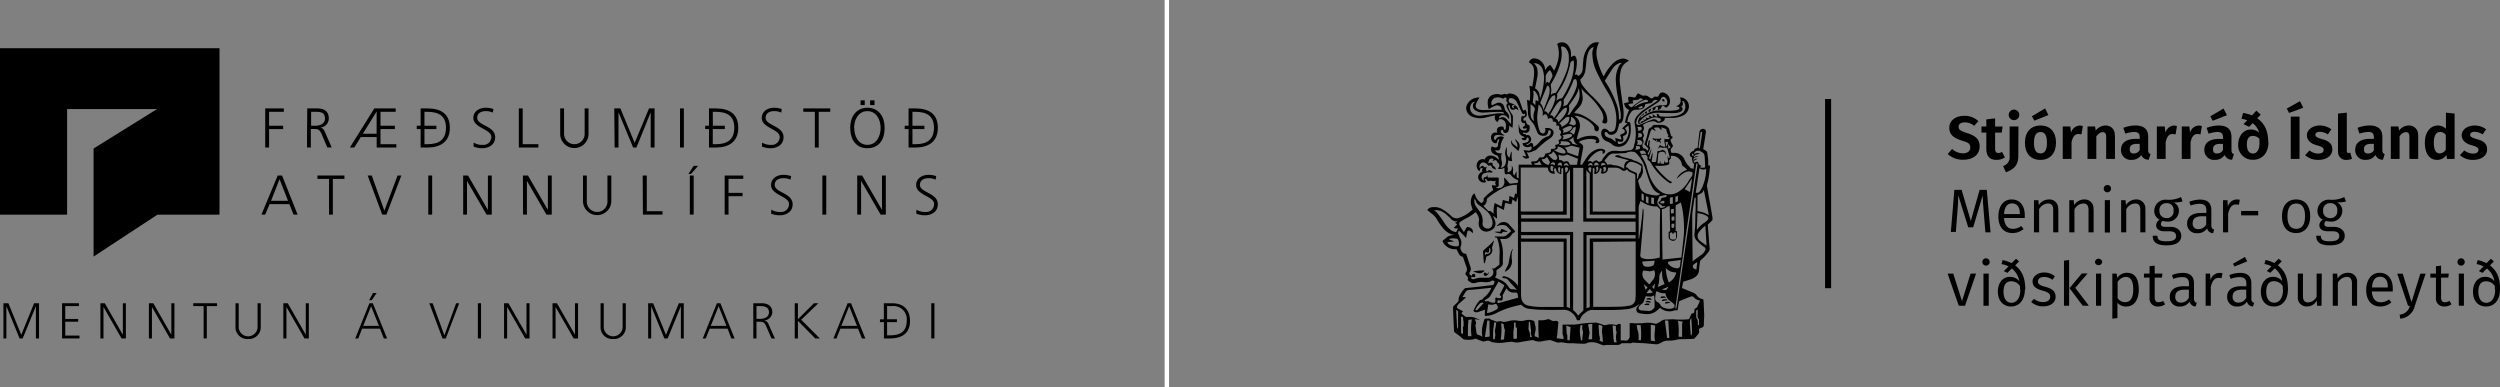 <svg xmlns="http://www.w3.org/2000/svg" id="Layer_1" data-name="Layer 1" viewBox="0 0 568.2 88"><rect x="0" y="0" width="568.2" height="88" fill="#808080" stroke="none"/><rect x="414.8" y="22.5" width="1.38" height="43" style="fill:#000"></rect><path d="M324.52,47.55a1.66,1.66,0,0,1,1.25-.47,3.48,3.48,0,0,1,2.28.62,12.78,12.78,0,0,1,1.79,1.39,1.66,1.66,0,0,0,1.79.41,7.44,7.44,0,0,0,2.45-1.35l.63-.51a10.16,10.16,0,0,1-.36-1.16,3.16,3.16,0,0,1,.27-2,1.53,1.53,0,0,1,.31-.4c.14-.13.28-.09.31.1a3.21,3.21,0,0,0,1.51,2c.27-.27.54-.51.42-.95,0-.06.07-.17.13-.23a11.67,11.67,0,0,1,2.09-1.79c-.1-.29-.22-.57-.29-.86s0-.3.29-.24a2.26,2.26,0,0,0,.69,0,.7.7,0,0,1,0-1.06l-.21.06a1.35,1.35,0,0,1-.82,0,1.07,1.07,0,0,0-.47,0c-.42.12-.57,0-.74-.36,0-.06-.15-.08-.23-.12s-.09.14-.08.19a5.31,5.31,0,0,0,.23.55,1.27,1.27,0,0,1-1.67-.59c-.35-.73,0-1.37.88-1.84-.2-.22-.19-.33.05-.64-.32-.2-.55-.11-.65.24,0,.13-.07.26-.1.39a1.57,1.57,0,0,1-.54-1.88,1.33,1.33,0,0,1,1.72-.79,1.31,1.31,0,0,1,1.25-.9,2.24,2.24,0,0,1,1.54.6l.37.32c0-.06.08-.11.07-.14-.09-.26-.18-.51-.28-.76,0,0-.1,0-.15-.06a6.29,6.29,0,0,1-.65-.26,1.29,1.29,0,0,1-.55-1.79c.21.07.42.17.64.22a.59.59,0,0,0,.79-.53c0-.2,0-.41.09-.62s.15-.5.22-.74c-.29,0-.55.4-.62.92a.84.84,0,0,1-.92-.3,1.52,1.52,0,0,1-.26-1.56c.29-.57.8-.58,1.34-.5a2.3,2.3,0,0,1-.1-.35.81.81,0,0,1,.67-1,1.46,1.46,0,0,1,.8,0,2.54,2.54,0,0,0,.14.56c.09.19.26.16.34,0a.9.9,0,0,0,.07-.27,8.58,8.58,0,0,0,0-.88,1.26,1.26,0,0,0-1.1-1.13.53.53,0,0,0-.6.3c-.06.12-.12.24-.17.36a1.16,1.16,0,0,1-.53-1.55c-.7.16-1.41.31-2.1.49a4.89,4.89,0,0,1-3-.12,2.17,2.17,0,0,1-1.48-1.64,1.6,1.6,0,0,1,.15-1.11,2.84,2.84,0,0,1,2.46-1.65h.38c-.17.29-.34.52-.48.78a5.77,5.77,0,0,0-.34.81.78.78,0,0,0,.44,1,2.6,2.6,0,0,0,1.2.26l3-.08h1.22a1.08,1.08,0,0,0-1.12-1,1.19,1.19,0,0,0-.41.11c-.23.1-.47.21-.69.33s-.44.27-.71.43a5.28,5.28,0,0,1-.21-.92,3.76,3.76,0,0,1,0-1.06,1.79,1.79,0,0,1,1.53-1.38,2.17,2.17,0,0,1,1.13,0,1.3,1.3,0,0,0,.78,0,.79.79,0,0,1,.76,0,.14.14,0,0,0,.15,0,1.1,1.1,0,0,1,1-.15,2.14,2.14,0,0,1,1.75,1.29c.23.58.42,1.18.64,1.77a3.62,3.62,0,0,0,.2.55c.12.25.23.26.43.06l.09-.09a1.38,1.38,0,0,1,.38.91c.07.54-.09.75-.62,1-.1,0-.19.35-.14.52s.18.12.3.11l.24-.05c.11.49.18,1,.83,1.1a2.38,2.38,0,0,1,0,1.06.8.8,0,0,1-.9.66l-.59-.06c0,.3,0,.32.66.36,0,.2.12.26.31.21a.41.41,0,0,1,.27,0,1.09,1.09,0,0,1,.65.87,1,1,0,0,1-.45.94l-.45.25-.19.13s0,0,0,.07a.7.7,0,0,0,.29,0,2.78,2.78,0,0,0,.51-.33.4.4,0,0,1,.71.2,4.33,4.33,0,0,1,.06.58,3.71,3.71,0,0,0,.67-.4,9.32,9.32,0,0,0,.77-.77A3.88,3.88,0,0,1,351.75,31a.94.94,0,0,0,.72-.93c0-.38-.13-.51-.51-.47a3.23,3.23,0,0,1-.16.63c-.22.54-.63.71-1.34.61a1.26,1.26,0,0,1-1.09-.82c-.1-.25-.23-.5-.31-.75a4.12,4.12,0,0,0-.78-1.42c-.17-.2-.32-.42-.48-.63a2.55,2.55,0,0,1-.52-1.43c0-.93-.13-1.85-.2-2.78,0-.09,0-.18,0-.33l.6.23a10.66,10.66,0,0,0-.09-3.42l.67.18c.12-.76.28-1.51.36-2.28a8.17,8.17,0,0,0,0-1.64,1.86,1.86,0,0,0-.89-1.41c-.22-.15-.25-.26-.08-.49A1.25,1.25,0,0,1,349,13.3a2.66,2.66,0,0,1,2.13,2.2c0,.13.05.26.09.44a2.65,2.65,0,0,1,.82-1c.27-.21.31-.22.5.05s.46.72.67,1.06a8.35,8.35,0,0,0,.73-1.75,6.53,6.53,0,0,0,.08-4,1,1,0,0,0-.06-.16c-.06-.11,0-.18.08-.24a1.77,1.77,0,0,1,2.39.44,3.21,3.21,0,0,1,.63,2c0,.22,0,.43,0,.65.18-.1.33-.2.5-.28s.38-.11.55.18a2.44,2.44,0,0,1,.28,1.18,9.09,9.09,0,0,1-.41,2.69c0,.08,0,.16-.06.26.17,0,.33-.13.46-.09s.2.21.32.35a2.4,2.4,0,0,0,.29-.19,2.08,2.08,0,0,0,.74-1.46c0-.64.06-1.29.13-1.93a5.62,5.62,0,0,1,1.24-3.16A2.35,2.35,0,0,1,363,9.6a2.26,2.26,0,0,1,.43.07,5.08,5.08,0,0,0-.45,3.58,14.23,14.23,0,0,0,1.5,4.11l.14-.24a11.06,11.06,0,0,1,1.86-2.59,3.76,3.76,0,0,1,2-1.17,2,2,0,0,1,1.73.46s0,.06-.05.06a3.08,3.08,0,0,0-1.81,2.28,8.87,8.87,0,0,0-.15,3c.19,1.62.43,3.23.65,4.85a10.79,10.79,0,0,1,.14,2.6,3.7,3.7,0,0,1-.22.87.88.88,0,0,1-.58.56c-.16.05-.18.15-.22.28a9.51,9.51,0,0,1-.37,1.29,1.49,1.49,0,0,1-1.71,1,.71.71,0,0,1-.48-.36A.54.54,0,0,0,365,30c-.19,0-.28.1-.28.28a.87.87,0,0,0,.52.87,5.6,5.6,0,0,0,.68.26,2,2,0,0,1,.83.5,4.5,4.5,0,0,0,.49.35c-.05-.35-.09-.63-.14-.93.33.11.61.21.9.28s.39.15.49,0a.71.71,0,0,0-.1-.49c-.21-.42-.19-.49.24-.68l.33-.14a.49.49,0,0,0,.12-.86,2.3,2.3,0,0,0-.43-.25L369.9,28a3.13,3.13,0,0,0-.41-.09c-.13,0-.18-.1-.15-.21.11-.42.2-.85.34-1.26s.38-.95.59-1.45l-.13-.07a1.78,1.78,0,0,1-1-1.31c0-.11,0-.17.13-.19l.91-.21a6.93,6.93,0,0,1-.13-.88c0-.31.08-.38.39-.34l1,.15a.27.27,0,0,0,.32-.17c.11-.2.24-.39.35-.59a.22.22,0,0,1,.34-.1l.68.36a.78.78,0,0,0,.56.09,1.14,1.14,0,0,1,.91.2c.16.11.32.23.48.33a.45.45,0,0,0,.64-.06.7.7,0,0,1,.74-.22c.31.06.45-.06.57-.33.27-.65.7-.8,1.42-.47a1.85,1.85,0,0,1,1.09,1.57,1.65,1.65,0,0,1-.9,1.73c-.27-.2-.5-.51-.91-.51a1.15,1.15,0,0,1-.95,1.06c0-.09,0-.15.05-.21a.74.74,0,0,0,0-.29c0-.1-.07-.25-.15-.28s-.35.1-.38.24a.81.81,0,0,1-.73.69,1.22,1.22,0,0,0,.08-.3,1.67,1.67,0,0,0-.06-.29c-.24,0-.37.13-.39.38a.56.56,0,0,1-.49.51c0-.14,0-.29,0-.46-.26.11-.47.16-.42.47s-.09.32-.29.4c0,0,0-.09,0-.11a1.54,1.54,0,0,0-.17-.19c-.07.08-.2.15-.2.23s-.08.39-.32.47c0-.07,0-.13,0-.24a2,2,0,0,0-.49.83l.79-.59a6.07,6.07,0,0,1,2.88-1.16,14.74,14.74,0,0,1,1.88,0,11,11,0,0,0,2.57-.08,2.12,2.12,0,0,0,.62-.23.37.37,0,0,0,.16-.29c0-.08-.13-.19-.22-.22a4.08,4.08,0,0,0-.61-.17,1.43,1.43,0,0,0,1-.76,1.55,1.55,0,0,0-.08-1.23,2,2,0,0,1,2.05,2,2.36,2.36,0,0,1-1.34,2.1,5.49,5.49,0,0,1-2.45.55c-.55,0-1.1,0-1.68,0a.85.85,0,0,1-.42.79,1.79,1.79,0,0,1-1.14.32.46.46,0,0,1-.3-.09,1.49,1.49,0,0,0-1.18-.23,4.19,4.19,0,0,0-2,.86,1,1,0,0,1-.05,1.46,5.12,5.12,0,0,1,.28.58.9.9,0,0,1-.16.83.32.32,0,0,0,0,.37,1,1,0,0,1-.13,1.18.38.38,0,0,0,0,.28,2.25,2.25,0,0,0,.14.44.23.23,0,0,0,.12.12,1,1,0,0,1,.83.53l.05,0c.29-.38.29-.37,0-.71s-.41-.4-.6-.61a.26.26,0,0,1-.05-.24,18.36,18.36,0,0,0,.84-3,1,1,0,0,1,.69-.75.37.37,0,0,0,.19-.2.52.52,0,0,1,.54-.33c.61,0,1.22-.06,1.82,0a2,2,0,0,1,1.46.82.57.57,0,0,1,.08.23c.12.45.23.9.37,1.35A.51.51,0,0,0,380,31c.18.09.19.19.08.33s-.25.27-.36.41a.23.23,0,0,0-.05.15c.07.22.15.43.24.64a1.4,1.4,0,0,0,.09.17c.08.16.25.33.22.46a1.48,1.48,0,0,1-.37.57.34.34,0,0,0-.12.37.13.13,0,0,1,0,.06c.07.58.08.6.64.58a2.48,2.48,0,0,1,2.42,1.4A4.51,4.51,0,0,0,384,37.89a.55.55,0,0,1,.14.19.28.28,0,0,0,.34.19c.13,0,.28.07.45.12,0-.38.08-.77.13-1.17-.26-.11-.42-.27-.37-.57,0-.06-.06-.13-.08-.2a.77.77,0,0,1-.05-.36.35.35,0,0,0-.19-.41.6.6,0,0,1-.17-.9,1.52,1.52,0,0,1,.81-.53.59.59,0,0,1,.59-.57c.2,0,.24-.11.26-.29.12-1.11.25-2.23.38-3.34a.8.8,0,0,1,1.08-.72.57.57,0,0,1,.39.7c-.1.72-.21,1.44-.33,2.17-.09.56-.18,1.12-.28,1.69.19.11.38.21.56.33a.75.75,0,0,1,.38.58c.05.53.16,1.05.2,1.58s0,.79,0,1.22l.4,0c0,.28,0,.55-.05.81a19.74,19.74,0,0,1-.63,3.66.62.62,0,0,0,0,.27L389,48.19c.08.42.14.83.21,1.25V50c-.17.18-.33.38-.51.56s-.23.19-.35.28a.38.38,0,0,0-.18.38c0,.53.07,1.06.11,1.59.09,1.19.18,2.38.29,3.57a1.24,1.24,0,0,1-.29.93,12.56,12.56,0,0,1-1.74,1.83.43.43,0,0,0-.16.26c-.09.68-.17,1.36-.23,2.05a2,2,0,0,1-.95,1.57,3.64,3.64,0,0,1-.7.38c-.57.21-1.16.38-1.75.57-.07,0-.18.07-.19.13-.1.45-.19.9-.28,1.37l.23.09c.8.34,1.61.66,2.4,1a1.91,1.91,0,0,1,.69.53A2.19,2.19,0,0,0,387,68a.18.18,0,0,1,.16.21c0,.28.05.56.07.84,0,.88.09,1.77.1,2.65,0,.65-.1,1.3-.07,2a.72.72,0,0,1-.51.79l-.09,0c-.5.22-.51.22-.48.78a1,1,0,0,1-.26.74c-.27.29-.51.6-.78.89a.4.4,0,0,1-.27.12l-2.62.07a4.22,4.22,0,0,0-1.07.09,7.5,7.5,0,0,1-2.06.24,2.58,2.58,0,0,0-1.38.35,5.08,5.08,0,0,1-.81.4,1.27,1.27,0,0,1-.51.08c-1-.09-2.08-.2-3.12-.27-.62,0-1.25-.06-1.87-.09a.93.93,0,0,0-.71.12c-.06,0-.18,0-.27,0L368.89,78a.68.68,0,0,0-.5.15,1.16,1.16,0,0,1-.82.24c-.75,0-1.5,0-2.26,0a4.08,4.08,0,0,0-.69.09h-.22c-.3-.11-.63-.19-.92-.33a4,4,0,0,0-2.3-.33,1.19,1.19,0,0,0-.42.11,1.57,1.57,0,0,1-.95.19c-.83,0-1.66-.09-2.49-.11-.28,0-.57,0-.85,0s-.58-.08-.87-.1a2.9,2.9,0,0,0-1.21-.07.86.86,0,0,1-.45,0c-.52-.17-1-.36-1.54-.54a.72.72,0,0,0-.29,0c-.43.06-.85.1-1.27.19a3.24,3.24,0,0,1-2.37-.19l-.06,0-.19,0c-.84.14-1.68.26-2.52.41a3.29,3.29,0,0,1-1.43.09,3,3,0,0,0-.83-.11c-.44,0-.87.09-1.3.13a10.75,10.75,0,0,1-1.37.13c-.54,0-1.08-.11-1.62-.18a.53.53,0,0,1-.24-.08,1.27,1.27,0,0,0-1.23-.18,1.55,1.55,0,0,1-.36.08.85.85,0,0,1-.32,0c-.49-.17-1-.36-1.45-.55a.41.41,0,0,0-.47,0,.76.76,0,0,1-.34.11,6.16,6.16,0,0,1-2,0,.86.86,0,0,1-.36-.22c-.22-.19-.43-.41-.67-.59s-.73-.52-1.08-.8a.43.43,0,0,1-.16-.3c-.09-1.77-.16-3.54-.23-5.3a.63.63,0,0,1,.14-.38c.33-.33.68-.63,1-1a.46.46,0,0,0,.13-.29,2.18,2.18,0,0,1,.18-1,8.2,8.2,0,0,1,1.15-1.66.45.45,0,0,1,.23-.13l3.2-.34c1-.11,2-.24,3-.36a.26.26,0,0,0,.19-.12c.1-.23.17-.46.24-.67-.28-.25-.55-.33-.84-.06a.35.35,0,0,1-.14.06,3.41,3.41,0,0,1-1.42.13,4.3,4.3,0,0,0-1.95.18A1.41,1.41,0,0,1,334,64c-.41-.22-.44-.27-.38-.72a.53.53,0,0,0-.14-.45c-.07-.06-.12-.14-.19-.2a.48.48,0,0,1-.1-.71,1.26,1.26,0,0,0,.12-1.19c-.27-.76-.53-1.53-.8-2.3a.19.19,0,0,0-.11-.09,1.09,1.09,0,0,1-.78-.58c-.18-.31-.34-.63-.49-.95a.24.24,0,0,0-.27-.17,3,3,0,0,1-2.14-.69,2.55,2.55,0,0,1-.81-1c0-.09-.09-.17,0-.26s.48-.36.7-.56a2.29,2.29,0,0,1,1.36-.67l.53-.06a.29.29,0,0,0-.18-.08l-.21,0a4.07,4.07,0,0,1-2-1.31,13.07,13.07,0,0,1-1.53-2.17,4.09,4.09,0,0,0-1.05-1.18c-.38-.29-.74-.6-1.11-.9Zm45.91,25.89H371a15.29,15.29,0,0,0,2.44,0,7.93,7.93,0,0,1,1.37-.08c.48,0,.94.15,1.42.21a.68.68,0,0,0,.4-.06,7,7,0,0,0,.83-.49,1.75,1.75,0,0,1,1-.39c.59,0,1.19-.07,1.78-.07a17.8,17.8,0,0,0,3.5,0,.29.29,0,0,0,.21-.14c.16-.33.29-.66.44-1,0-.07.11-.18.18-.18.52,0,.53-.42.54-.8v0c0-.17.07-.25.2-.33a1.24,1.24,0,0,0,.41-.33c.21-.4.38-.82.56-1.23a2,2,0,0,0,.06-.26,2.07,2.07,0,0,1-1.3-.66.61.61,0,0,0-.78-.21,2.46,2.46,0,0,0-.29.09c-.75.3-1.51.61-2.26.93-.06,0-.1.12-.12.2-.1.62-.2,1.25-.31,1.9a2.64,2.64,0,0,0-.69,0,3.16,3.16,0,0,1-3.3-.6h0a8.22,8.22,0,0,1-.61.57,3.42,3.42,0,0,1-2.31.88c-.56,0-1.12-.09-1.68-.17a.82.82,0,0,1-.73-.56.93.93,0,0,1,.23-1c.16-.16.29-.33.44-.5a.13.13,0,0,0-.11,0A5.48,5.48,0,0,1,370,70.24c-1,.12-2.09.18-3.14.21-1.63,0-3.25,0-4.88,0a3.11,3.11,0,0,0-.43,0,2.84,2.84,0,0,0-1.27.67,2.75,2.75,0,0,0-1.21,1.67c-.19,0-.39,0-.58,0a.14.14,0,0,1-.11-.09,3.23,3.23,0,0,0-1.09-1.57,2.78,2.78,0,0,0-1.93-.72q-2.43.06-4.86,0c-.94,0-1.88-.1-2.82-.21a2.88,2.88,0,0,1-1.91-.91.22.22,0,0,0-.21,0c-.53.12-1.07.24-1.6.39a18,18,0,0,0-3.74,1.41,5.89,5.89,0,0,1-2.43.71c-.32,0-.34,0-.32-.31s0-.74.07-1.12l-.2.08L336,70.9a1.16,1.16,0,0,1-.82,0c-.24-.11-.32-.24-.21-.48a11,11,0,0,1,.63-1.23,6.45,6.45,0,0,1,.68-.88.3.3,0,0,1,.21-.13.88.88,0,0,0,.66-.43,1.07,1.07,0,0,1,.22-.2,5.84,5.84,0,0,0,1.49-1.89,1.23,1.23,0,0,0,.09-.23,2.78,2.78,0,0,0-.29,0l-1.49.16c-1,.11-2.09.23-3.14.3a1,1,0,0,0-1,.6,2.9,2.9,0,0,1-.19.29c-.14.22-.27.45-.43.71l.75.08s0,0,0,.06c-.51.45-1,.93-1.54,1.36a1.33,1.33,0,0,0-.49.84c0,.14,0,.19.12.24l1.27.69a4.34,4.34,0,0,0-.31.36s-.05.17,0,.19c.31.25.62.49.94.72,0,0,.11,0,.16,0,.39,0,.78,0,1.16,0a3.8,3.8,0,0,1,.74.18c.24.08.46.2.69.29l.53.21a.09.09,0,0,0,0,0l-1.2-.17c0,.17.1.31.14.45s.25.48,0,.76a.59.59,0,0,0,0,.4c.06.49.13,1,.2,1.46a.55.55,0,0,0,.46.52,5,5,0,0,1,.9.39,5.69,5.69,0,0,1,0-2.36,14.55,14.55,0,0,1,.45-1.56.33.33,0,0,1,.21-.19c.25,0,.5,0,.75,0a.38.38,0,0,1,.39.14c.06.08.2.11.3.15a8.74,8.74,0,0,1,.9.33.7.7,0,0,0,.51.06,1.52,1.52,0,0,1,1,0,1.18,1.18,0,0,0,.56.06,7,7,0,0,0,.89-.17,4.85,4.85,0,0,1,2-.12,3.52,3.52,0,0,0,1.82-.07,3,3,0,0,1,1.76.09.38.38,0,0,1,.32.37,2.25,2.25,0,0,0,.11.63,2.77,2.77,0,0,1,0,1.66,3.47,3.47,0,0,0-.1.72c0,.14,0,.21.19.23a1.61,1.61,0,0,1,.49.21l.23.12c0-.78-.06-1.52-.08-2.26,0-.49,0-1,0-1.48,0-.29,0-.29.31-.3a4.22,4.22,0,0,0,1.58-.15.75.75,0,0,1,.71,0,5.93,5.93,0,0,0,.68.31.61.61,0,0,0,.39,0,1.06,1.06,0,0,1,.66.07.24.24,0,0,1,.22.3c-.07.7-.12,1.4-.19,2.1,0,.48-.12,1-.19,1.46l1.55.19a2.09,2.09,0,0,0-.05-.68,1.52,1.52,0,0,1-.16-.78c0-.22,0-.43,0-.65V73.77l2,0a6.54,6.54,0,0,0,.77,0c.78-.09,1.56-.23,2.34-.31s1.41-.09,2.12-.12a1.69,1.69,0,0,1,.55,0c.55.16,1.08.36,1.63.54a1,1,0,0,0,.41,0,4.15,4.15,0,0,1,2.1-.06.63.63,0,0,0,.62-.11.62.62,0,0,1,.67,0v3.67a6.19,6.19,0,0,1,.87,0,.86.86,0,0,0,1.05-.49c0-.09.12-.19.12-.28,0-.41,0-.82,0-1.22,0-.64,0-1.28,0-1.93M335.38,48.23l-.21.15a10,10,0,0,1-1.9,1.23,10,10,0,0,0-1.24.72c-.39.27-.45.36-.27.94a.59.59,0,0,0,.06.14c.29.44.58.89.89,1.35l.47-.8c.27-.45.27-.45.76-.28a1,1,0,0,1,.74,1.37,1.23,1.23,0,0,0-.7-.61.36.36,0,0,0-.51.29c0,.17-.07.34-.1.51s-.05.29-.08.44l-.09.41a15.9,15.9,0,0,0-1.62-1.66.78.78,0,0,0-.09.84c.17.33.27.7.43,1a2.14,2.14,0,0,1,.07,1.75.9.9,0,0,0,.08.83l.14.27a.93.93,0,0,0,.76.52c.21,0,.3.14.36.32.27.85.53,1.7.82,2.55a1.34,1.34,0,0,1-.1,1.35.4.4,0,0,0,0,.52.8.8,0,0,0,.53.3c0-.11,0-.21,0-.28s.27-.19.44-.14a.37.37,0,0,1,.29.42A.28.28,0,0,1,335,63a5.39,5.39,0,0,1-.56-.08c-.11.31-.09.36.18.51a.48.48,0,0,0,.42,0,8.6,8.6,0,0,1,.87-.24,3.2,3.2,0,0,1,.63-.07c.57,0,1.16,0,1.73,0a1.26,1.26,0,0,0,.9-2s0-.09,0-.14.11,0,.14,0a.25.25,0,0,0,.36,0c.34-.25.69-.49,1-.75a.33.33,0,0,0,.12-.25c0-.88,0-1.76.06-2.64a9.37,9.37,0,0,0-.51-3c-.05-.2-.14-.32-.35-.34s-.26-.09-.26-.26h.43c.52,0,1,0,1.55,0a1.24,1.24,0,0,0,.61-.21c.4-.31.77-.67,1.16-1-.3-.35-.63-.73-1-1.1a.64.64,0,0,0-.28-.18,2.74,2.74,0,0,0-1.89.14l-.12,0,0-.06a6.52,6.52,0,0,1,.54-.5,1.64,1.64,0,0,1,2.07,0c.54.56,1.05,1.15,1.58,1.75-.1.11-.16.25-.26.29a1.32,1.32,0,0,0-.57.5,3.34,3.34,0,0,1-.5.56,2,2,0,0,1-1.46.38l-.63,0c0,.12.05.22.09.31a8.51,8.51,0,0,1,.53,3.43c0,.56-.05,1.13,0,1.69a1,1,0,0,1-.34.82c-.08.07-.15.16-.23.22l-.9.64v.82a.89.89,0,0,1-.37.77c.41.2.75.39,1.11.54a3.84,3.84,0,0,1,2,1.62,1,1,0,0,0,.94.58c.12,0,.23,0,.34,0l.59.11,0-.06-.7-.75c-.44-.47-.88-.94-1.29-1.43a.86.86,0,0,0-.67-.36,4,4,0,0,1-.66-.11c.13-.33.25-.42.53-.36a4.06,4.06,0,0,1,1,.34,7.55,7.55,0,0,1,1.88,1.55L345,65V44.79h-.05l-.38,1.11-.81-.59c-.09.43-.17.79-.24,1.13-.37-.09-.74-.19-1.11-.26s-.33-.05-.39.28-.15.86-.23,1.26l-1.55-.77c-.1.94,0,1.82,0,2.73l-.9-.6c.16.41.35.8.47,1.22a1.62,1.62,0,0,1-.84,2,3.62,3.62,0,0,1-.71.28,1.71,1.71,0,0,1-2.12-1.22,2.81,2.81,0,0,1,0-1.19,1.48,1.48,0,0,0,0-.47,3.2,3.2,0,0,0-.71-1.44m26.67,6.71V69.75h.13c2,0,4,0,5.95-.05a12.35,12.35,0,0,0,2-.21,1.6,1.6,0,0,0,1.52-1.57,15.82,15.82,0,0,0,.06-2c0-3.59,0-7.17,0-10.76v-.28Zm-3.7-23.33.08.05c.13-.06.27-.11.4-.18a6.26,6.26,0,0,1,3.46-.61,1.23,1.23,0,0,1,1.14,1,.5.5,0,0,1-.59.63c-.09,0-.23-.06-.26-.13a.35.35,0,0,1,.09-.28c.15-.15.08-.25-.05-.32a2.69,2.69,0,0,0-.55-.17,5.38,5.38,0,0,0-3.22.59l-.08.07.59.41a.92.92,0,0,1,.39,1c-.16.86-.33,1.72-.48,2.58-.07.38-.1.76-.15,1.14.39.07.38.06.56-.24.32-.5.64-1,1-1.5A4.5,4.5,0,0,1,362.79,34a2.6,2.6,0,0,1,1.26-.18,1.58,1.58,0,0,1,.64.26c.2.13.19.38,0,.64a.36.36,0,0,1-.49.17.74.74,0,0,1,0-.14c.15-.35,0-.56-.36-.5a2.85,2.85,0,0,0-1,.36,6.09,6.09,0,0,0-1.95,2,.62.62,0,0,0,0,.14c.4-.22.74-.21,1,.17.89-.62.89-.62,1.52-.09a3.44,3.44,0,0,1,.49-.21.25.25,0,0,0,.22-.21,1.74,1.74,0,0,1,.23-.45c.17-.24.37-.45.55-.69a2.42,2.42,0,0,1,2.06-1c.47,0,.93.05,1.39.09a16.86,16.86,0,0,0,2-.22,1,1,0,0,0,1-.82.58.58,0,0,1,0-.14,9.28,9.28,0,0,0,.27-4.56,4.45,4.45,0,0,1-.13-.88,2.36,2.36,0,0,1,.58-1.39,7.27,7.27,0,0,1,1.62-1.46c.85-.58,1.73-1.14,2.59-1.71.17-.11.33-.25.51-.39-.56-.17-.94-.07-1.18.34a.75.75,0,0,1-.57.36c-.3,0-.61.1-.9.17-.12,0-.25.05-.27.23a1,1,0,0,1-.79.92,6.1,6.1,0,0,1-1.27.14,1.2,1.2,0,0,0-1,.44,3.65,3.65,0,0,0-.8,1.55c-.07.25-.11.51-.16.77.19,0,.33.06.47.07s.19.08.21.22a7.47,7.47,0,0,1,.08,2.11,4.7,4.7,0,0,1-.75,2.17,2.34,2.34,0,0,1-3.54.49,2.62,2.62,0,0,0-1-.58,2,2,0,0,1-1.32-1.4,1.41,1.41,0,0,1,.11-1.2.64.64,0,0,1,.75-.32,1.39,1.39,0,0,1,.74.49c.08.09.2.2.3.2.76,0,1.07-.18,1.23-.82,0-.1.06-.2.08-.29a9.66,9.66,0,0,0-.15-4.11,14.1,14.1,0,0,0-1.69-3.85,46.69,46.69,0,0,1-2.45-4.5,9.75,9.75,0,0,1-1-3.85,3.25,3.25,0,0,1,.32-1.83,1.73,1.73,0,0,0-.51.19,1.93,1.93,0,0,0-.66.83,6.64,6.64,0,0,0-.51,2.05c-.07.68-.11,1.36-.22,2A3.33,3.33,0,0,1,359.26,18a.3.3,0,0,0-.07.23,3.05,3.05,0,0,0,.55,1.25,15.12,15.12,0,0,0,1.95,2.2,21.29,21.29,0,0,1,2.67,3,4.47,4.47,0,0,1,.95,2.74.62.62,0,0,1-.35.63.78.78,0,0,1-.75-.21.23.23,0,0,1,0-.32,1.34,1.34,0,0,0,.2-.94,3.79,3.79,0,0,0-.56-1.5,15.48,15.48,0,0,0-3.34-3.83,4.47,4.47,0,0,1-1-1.08.62.62,0,0,0-.08-.12c.09.6.19,1.19.25,1.78a3.08,3.08,0,0,1-.78,2.54c-.26.28-.52.56-.77.85s-.22.32-.34.49a6.88,6.88,0,0,1,.72.08,4.07,4.07,0,0,1,.68.2,10.25,10.25,0,0,1,2.48,1.39c.51.38,1,.8,1.47,1.21a.79.79,0,0,1,.22.85c-.07.25-.26.44-.45.41s-.56-.24-.53-.53a1.16,1.16,0,0,0-.34-.89,6.45,6.45,0,0,0-3.75-2.09l-.42,0a4.91,4.91,0,0,1,.67.61,2.67,2.67,0,0,1,.49,2.2c-.1.5-.28,1-.42,1.48-.09.33-.15.66-.23,1m-3,38.15V54.94H345.7v12a4.69,4.69,0,0,0,.12,1.12,2,2,0,0,0,1.56,1.41,14.89,14.89,0,0,0,3.2.29c1.34,0,2.69,0,4,0Zm4.5-17.05h11.87V50.38H359.85V38.15h-2.3V50.39H345.72v2.33h11.82v9.69c0,2.61,0,5.23,0,7.84a.45.45,0,0,0,.17.37,5.21,5.21,0,0,1,.53.52c.17.2.32.41.45.58.33-.34.65-.68,1-1a.48.48,0,0,0,.19-.4q0-8.65,0-17.32ZM343,28.43a4.64,4.64,0,0,1,0,.53,3.78,3.78,0,0,1-.14.76.73.73,0,0,1-.72.5c-.28,0-.46-.2-.54-.58,0-.14-.1-.17-.19-.13s-.28.13-.3.22a.57.57,0,0,0,.08.46,3,3,0,0,0,.51.41l.21.15,0,.06c-.43,0-.87-.1-1.3-.13a2.07,2.07,0,0,0-.61.05.65.65,0,0,0-.33,1,.56.56,0,0,0,.18.13,3.46,3.46,0,0,1,.41-.58,1.47,1.47,0,0,1,1.5-.13s.05.16,0,.2a4.13,4.13,0,0,0-.73,2.06c-.1.76-.4.93-1.21.7a1.78,1.78,0,0,0,.23.44,1.34,1.34,0,0,0,1.24.23v.09a3.41,3.41,0,0,0,0,1.68,2,2,0,0,1-.19,1.55,1.71,1.71,0,0,0,.25,0,1.1,1.1,0,0,0,.76-.69,2.94,2.94,0,0,0,.18-1.31,4.72,4.72,0,0,0-.15-.82,2.71,2.71,0,0,1,.34-1.89c0,.44,0,.89,0,1.33s.31,1,.6,1.13c.28-1.12.32-1.21.55-1.37a6.09,6.09,0,0,0,.06,2.13c-.35,0-.66,0-.85-.26-.07.43-.14.83-.21,1.24a1,1,0,0,0,0,.35,1.6,1.6,0,0,1,0,1c0,.06,0,.13,0,.22.93-.17,1.12-.75.91-1.56a1.49,1.49,0,0,1,.35,1.25,1.11,1.11,0,0,0,.29,1.06c.16-.33.3-.63.45-.93h.06c0,.45,0,.89.07,1.37l.4.18V37.42h3.11a3.85,3.85,0,0,1-.22-.35.24.24,0,0,1,.18-.39,3.15,3.15,0,0,1,.43,0c.4,0,.81-.14,1-.54a.51.51,0,0,1,.68-.36h.08a.56.56,0,0,0,.6-.33,4.76,4.76,0,0,0,.23-.56,5.6,5.6,0,0,0,.94-.21c.35-.14.33-.51.33-.83,1.05,0,1.18-.15.93-.88.21-.07.43-.11.63-.19a.41.41,0,0,0,.23-.6c0-.09-.08-.19-.12-.27a6.41,6.41,0,0,0,.57-.41.38.38,0,0,0,0-.6l-.21-.26c.37-.62.33-.82-.21-1.26,0-.07,0-.14.05-.21a1.12,1.12,0,0,0,0-.21c0-.27-.07-.4-.35-.41h-.34c.13-.73,0-.87-.77-.91,0-.27,0-.58-.28-.74s-.55,0-.79.12a6.37,6.37,0,0,0-.21-.66.48.48,0,0,0-.82-.21,2.46,2.46,0,0,0-.25.22,2.64,2.64,0,0,0-.88-2.63c-.08.6-.16,1.21-.23,1.83a8.5,8.5,0,0,0-.1,1.23A9.28,9.28,0,0,0,350,29.9a.82.82,0,0,0,.86.41.3.3,0,0,0,.14-.1,1,1,0,0,0,.13-1.12l.69,0a1.45,1.45,0,0,1,1.08.5.79.79,0,0,1,.19.68,1.68,1.68,0,0,1-.73,1.12c-.43.32-.89.6-1.3.94-.6.5-1.17,1-1.75,1.55a1.31,1.31,0,0,1-.41.31c-.61.19-1.17.63-1.9.4l.15.33c.11.25.22.51.34.76a.18.18,0,0,1-.08.25,1,1,0,0,1-1.34-.41v-.12l.8.18a2,2,0,0,0-.07-.22l-.36-.87c-.05-.12-.09-.25-.16-.43a3,3,0,0,0,.34.08,7.68,7.68,0,0,0,.82.11.69.69,0,0,0,.68-.7c0-.2-.16-.34-.31-.25a1.43,1.43,0,0,1-.93.13,1,1,0,0,1-.85-.86c.31-.07.63-.12.93-.21s.52-.28.49-.7-.21-.45-.48-.35c0,.14,0,.29-.08.37a.62.62,0,0,1-.65.16.55.55,0,0,1-.41-.45c.22-.08.55.1.67-.26a2,2,0,0,1-.19-.07,1.51,1.51,0,0,1-1.08-1.1,15.07,15.07,0,0,1-.07-1.65.41.41,0,0,1,0-.08,1.42,1.42,0,0,1,.14.41,1.07,1.07,0,0,0,1.28,1c.36,0,.49-.23.33-.56a.58.58,0,0,1-.66.11.4.4,0,0,1-.15-.29c0-.07.14-.14.23-.2s.2-.08.22-.14a4.27,4.27,0,0,0,.08-.55h-.18a.71.71,0,0,1-.72-.82c0-.28.09-.55.14-.82.47.1.6.07.72-.18a.28.28,0,0,0-.08-.39c-.23.2-.32.19-.51-.05a.83.83,0,0,1-.08-.12c-.17-.34-.32-.69-.49-1-.24-.5-.45-1-.73-1.49a1.61,1.61,0,0,0-1.07-.81c-.35-.08-.6,0-.7.27a.62.62,0,0,0,.4.83,3,3,0,0,1,1.42.81,1.47,1.47,0,0,1,.35.87l-.25-.22a.36.36,0,0,0-.51-.08.74.74,0,0,1-.26.1.65.65,0,0,1-.89-.55,1.07,1.07,0,0,0-.06-.32c0-.07-.14-.1-.21-.14s-.1.11-.1.17a.54.54,0,0,0,0,.25,4.94,4.94,0,0,0,.74,1.51,1.27,1.27,0,0,1,.3.86c0,.58,0,1.17-.05,1.76,0,.18,0,.37-.08.6l-.86-.58m10.51,11a1.58,1.58,0,0,1-.38,0,1.27,1.27,0,0,1-1.18-1.16c0-.18-.08-.24-.27-.24h-5.92v10h9.44c.19,0,.21-.08.21-.23,0-3,0-6,0-9.07a1.81,1.81,0,0,0,0-.4c0-.17-.18-.21-.31-.09s-.11.14-.1.2a7.94,7.94,0,0,0,0,.85c0,.24,0,.28-.24.21a1.4,1.4,0,0,1-.95-.91c0-.12-.05-.25-.08-.37-.34,0-.44.08-.4.4a5.61,5.61,0,0,0,.19.76M362,48.1h9.68a.44.44,0,0,0,0-.1q0-4.08,0-8.16a.32.32,0,0,0-.15-.25,5.68,5.68,0,0,0-.79-.37,1.58,1.58,0,0,1-.94-.74l-.1.06a.85.85,0,0,1-1.26,0,2,2,0,0,0-1.3-.43c-.48,0-1,0-1.46,0h-.2c0,.57-.18,1-.73,1.23a1,1,0,0,1-.92,0,5.82,5.82,0,0,0,.18-.72c0-.32-.07-.4-.42-.35,0,0,0,.11,0,.16a1.27,1.27,0,0,1-.95,1.1c-.27.06-.33,0-.28-.29a3.64,3.64,0,0,0,.05-.74.26.26,0,0,0-.28-.29c-.2,0-.13.2-.13.31V48.1Zm11.36-.67.08,0a1.07,1.07,0,0,1,.11.33c0,.35,0,.71,0,1.07-.06.89-.13,1.78-.2,2.67,0,.6-.09,1.2-.14,1.8-.06.77-.13,1.55-.2,2.33s-.11,1.48-.19,2.22a.69.69,0,0,0,.49.84,3.76,3.76,0,0,0,1.1.21,9.33,9.33,0,0,0,2.57-.31c.21,0,.27-.14.26-.35,0-.59,0-1.18,0-1.78,0-2.91,0-5.83.07-8.74a.34.34,0,0,0-.15-.3,3.87,3.87,0,0,1-.4-.41.34.34,0,0,0-.13-.09l-.39,0a5.82,5.82,0,0,1-3-1c-.46-.32-.4-.23-.53.19a3.92,3.92,0,0,0-.28,1c0,2.35,0,4.7,0,7,0,.06,0,.13,0,.19h.09c.39-2.29.63-4.6.86-6.91m2.74-9.76a2.84,2.84,0,0,0,.2.33,18.68,18.68,0,0,0,2.83,2.93,5.51,5.51,0,0,0,.67.38c.06,0,.16.09.15.12a.32.32,0,0,1-.13.22c-.19.12-.35,0-.5-.11a13.49,13.49,0,0,1-4.05-4.32,1.75,1.75,0,0,0-.66-.74.39.39,0,0,1-.17-.48.74.74,0,0,0-.35-.71,1.32,1.32,0,0,0-1.11.1l.35.56a7.23,7.23,0,0,1,.9,1.93,18.69,18.69,0,0,0,.64,2.09A7.74,7.74,0,0,0,377,43.18a3.65,3.65,0,0,0,4.45.44,6.83,6.83,0,0,0,2.37-2.55c.22-.38.53-.71.74-1.09a2,2,0,0,0,.14-.7s-.07-.08-.12-.11a1.53,1.53,0,0,0-1.2-.15,3.87,3.87,0,0,0-1.44.87l-.88.73a3.84,3.84,0,0,1,2.37-2,2.55,2.55,0,0,0-.85-.79.6.6,0,0,1-.32-.49,2.3,2.3,0,0,0-2.53-1.92.73.73,0,0,1-.24.86.42.42,0,0,0-.13.46c.12.53,0,.65-.49.8h-.08a7.67,7.67,0,0,1-2.24.14c-.11,0-.22,0-.39,0m3.35,9.19a1.08,1.08,0,0,0-.8.26.82.82,0,0,1-.26.2,2.69,2.69,0,0,1-.55.17c-.15,0-.2.09-.19.24l.06,4.12c0,2.15.05,4.29.08,6.43V59l.9-.1c1.07-.12,2.14-.24,3.2-.34.19,0,.21-.09.23-.25.08-.85.18-1.7.27-2.56s.22-1.76.27-2.64a20.41,20.41,0,0,0,0-2.21,24.42,24.42,0,0,0-.43-3.81c-.08-.37-.19-.74-.28-1.07-.35.2-.65.39-1,.55a.23.23,0,0,0-.17.25c0,1.67,0,3.34,0,5v.69l.32,0v1.28a1.34,1.34,0,0,1-.66.93,1.17,1.17,0,0,1-1.25-.65.19.19,0,0,1,0-.08v-1.3c.34-.13.34-.13.33-.49,0-1.15-.06-2.3-.08-3.46,0-.63,0-1.27,0-1.92m-10.34-8.49c-.06-.87.05-1.61,1.08-1.88l-.25-.08-2.73-.72c-.07,0-.12-.09-.18-.14s.1-.13.17-.15a1.08,1.08,0,0,1,1,.08,2.45,2.45,0,0,0,.6.25c.65.18,1.3.33,1.95.5a.53.53,0,0,1,.17.08,2.59,2.59,0,0,0,.31.19,4.83,4.83,0,0,1,1.85.86.51.51,0,0,1,.19.31c.05.48.08,1,.1,1.46a1.22,1.22,0,0,1-.12.4c-.07.18-.16.35-.23.52s-.07.2-.12.3-.08.1-.1.09-.14.08-.19.15-.22.3-.37.51c.1.34.22.77.34,1.19A2.36,2.36,0,0,0,374.24,44a9.2,9.2,0,0,0,2,.41,1.13,1.13,0,0,0,1.08-.37,2.82,2.82,0,0,1-1.81-1.51,12.85,12.85,0,0,1-.79-1.78c-.33-.93-.58-1.88-.91-2.81a8.19,8.19,0,0,0-1.93-3.11,1,1,0,0,0-.5-.3,2.69,2.69,0,0,0-1.72.18.62.62,0,0,1-.26.09c-.54,0-1.08.06-1.63.09-.28,0-.57,0-.86,0a1.65,1.65,0,0,0-1.22.42c-.35.38-.68.77-1,1.17,0,0,0,.13,0,.15a1.5,1.5,0,0,1,.55.67c.05.11.1.16.22.13a1.9,1.9,0,0,1,1.26.13.17.17,0,0,0,.1,0,4.26,4.26,0,0,1,2.29.8m10-1.5c0-.48-.06-.91-.1-1.34h.08c.05.15.11.3.17.45.29-.18.28-.18.18-.48-.15-.51-.31-1-.43-1.54a.84.84,0,0,0-.31-.5c0,.13,0,.23,0,.33l0,0c-.16-.32-.39-.27-.63-.19a.43.43,0,0,1-.25,0,.74.74,0,0,0-1,.24h-.05c.18-.31.36-.61.52-.9a1.42,1.42,0,0,0,1,.41c.17,0,.22-.09.18-.26a2.23,2.23,0,0,1-.1-.43,2.8,2.8,0,0,1,0-1.29c0,.33.25.27.43.26s.24,0,.36,0a.48.48,0,0,0,.37-.32L379,31.1c.23-.15.21-.32.09-.52a3.08,3.08,0,0,1-.24-.52c-.06-.19-.09-.4-.14-.59s-.05-.14-.09-.16l-1-.39c0,.27,0,.46,0,.68-.18-.17-.34-.34-.51-.48s-.22-.18-.33-.17a7.38,7.38,0,0,0-.91.13c.18.25.33.48.49.71a3.57,3.57,0,0,1-.7-.37c-.11-.07-.2-.07-.27,0a2.52,2.52,0,0,0-.3.56c-.28.87-.54,1.75-.8,2.62a.55.55,0,0,0,.25.57c0-.32.08-.66.14-1s.13-.28.34-.2a3.16,3.16,0,0,0-.11.6c0,.33-.15.69.15,1a.17.17,0,0,1,0,.14c-.15.34-.29.7-.47,1s-.16.26.11.47c.19-.44.39-.86.6-1.33a1,1,0,0,1,0,.31c-.14.52-.29,1-.44,1.55-.09.3-.08.34.24.48a8,8,0,0,1,.51-1.57,8.11,8.11,0,0,1-.05.86c0,.33-.11.65-.15,1s.09.36.34.34l.38,0c.21,0,.27-.08.29-.28.09-.7.2-1.39.29-2.1,0-.12.07-.16.2-.15a.81.81,0,0,0,.35,0c.23-.08.44-.19.62-.27l.47.27a.47.47,0,0,1,.17.2,2.41,2.41,0,0,1,.07.37l0,.34c-.1-.17-.16-.34-.24-.5a.32.32,0,0,0-.2-.16,1.51,1.51,0,0,0-1,.09.33.33,0,0,0-.23.28c-.07.66-.14,1.32-.2,2,0,.16.13.24.28.27s.2-.08.23-.21.06-.28.09-.42a.13.13,0,0,1,.06.11c0,.17,0,.43.07.5s.35,0,.53.06.25-.06.26-.23l0-.51c.1.15.13.36.25.45s.29,0,.45,0m-41.84,9.82,1.15,1.2a.13.13,0,0,0,.11,0,.82.82,0,0,1,.67.24l.46.39a6.26,6.26,0,0,1,.24-2.44l1.54.8.29-1.5,1.35.37c.06-.42.12-.84.18-1.31l1,.51c.1-.36.19-.72.29-1.08l.38.2V42h-.43a6.94,6.94,0,0,0-2.67.72A17.09,17.09,0,0,0,338.14,45a.49.49,0,0,0-.22.43,1.55,1.55,0,0,1-.63,1.29m2.63-8.15c-.26-.14-.48-.25-.7-.38a.29.29,0,0,1-.12-.18.48.48,0,0,0-.65-.38.21.21,0,0,1-.29-.1,1.56,1.56,0,0,0-.8-.58.81.81,0,0,0-.88.29,1,1,0,0,0-.16,1c.36-.67.74-.72,1.15-.16l.51-.22a1.51,1.51,0,0,0-.13.24.79.79,0,0,0,0,.76c.08.14.16.19.28,0a.4.4,0,0,1,.44-.16,1.65,1.65,0,0,1,.44.16,1.09,1.09,0,0,1,.25.27c-.11,0-.21.08-.31.1-.34,0-.67-.15-1,0a5.77,5.77,0,0,0-.77.21.93.93,0,0,0-.09,1.5l.21.13c0-.13-.08-.2-.1-.27-.09-.27,0-.5.25-.52a.66.66,0,0,0,.59-.46.38.38,0,0,0,0-.1l.06,0v.36c0,.17.08.27.23.27a1.67,1.67,0,0,0,.31,0,2.58,2.58,0,0,1,.39,0c.29,0,.59,0,.89,0l.47,0a.22.22,0,0,1,.24.24,5.86,5.86,0,0,1,0,.59,5.77,5.77,0,0,0,0,.72.51.51,0,0,1-.38.64l-.25.08a1.3,1.3,0,0,0,1.43-.14,1.53,1.53,0,0,0,.46-1.47.84.84,0,0,1,.06-.65l.21.25.86,1a.4.4,0,0,0,.4.12c.38-.05.77-.1,1.15-.12s.45,0,.46-.46a.26.26,0,0,0-.2-.3A2.46,2.46,0,0,1,343.6,40s-.07-.06-.1-.1a.8.8,0,0,0-1-.29.37.37,0,0,1-.51-.31,3.82,3.82,0,0,1-.06-.68c0-.16,0-.32,0-.5a2,2,0,0,1-1.5.24c.09-.14.18-.26.25-.39a.72.72,0,0,0-.3-1c-.06,0-.08-.14-.12-.22s-.06-.19-.13-.24a.53.53,0,0,0-.65,0l-.2.16c-.09-.24.15-.32.18-.48a.66.66,0,0,0-.94.09c-.22.3-.3.76-.15.89A.51.51,0,0,1,339,37c.15,0,.29.07.23.29a.51.51,0,0,0,.1.33,1.41,1.41,0,0,0,.29.25.71.71,0,0,1,.32.65M356.83,70V53.44H345.72v.78h10.35V69.75l.76.27m14.9-16.58H360.58V70.07a2.67,2.67,0,0,1,.49-.18c.21,0,.25-.16.25-.36V54.2h10.41ZM352.44,21.58a1.5,1.5,0,0,1,1.06-.45.31.31,0,0,0,.18-.14,23.61,23.61,0,0,0,2.24-4.43,8.52,8.52,0,0,0,.62-4,2.85,2.85,0,0,0-.59-1.5,1.09,1.09,0,0,0-.95-.48c-.21,0-.24.07-.2.28s.12.63.14.95a8.16,8.16,0,0,1-.36,2.77,18.72,18.72,0,0,1-2.08,4.52.41.41,0,0,0-.05.27,9.94,9.94,0,0,1,.13,1.08,9,9,0,0,1-.14,1.09m4.39,16.85h0a1.63,1.63,0,0,1-.11.31,3.55,3.55,0,0,1-.48.67.48.48,0,0,0-.16.36c0,2.93,0,5.87,0,8.81v.26H345.72v.83h11.11Zm3.73,11.24h11.17v-.84H361.32v-.31q0-4.4,0-8.79a.4.4,0,0,0-.21-.41,2,2,0,0,1-.42-.45s-.07-.09-.14-.18Zm8-35.27,0-.07a1.3,1.3,0,0,0-.34,0,2.28,2.28,0,0,0-.51.21,3.55,3.55,0,0,0-1.22,1.12c-.57.85-1.09,1.72-1.64,2.57a.27.27,0,0,0,0,.34,24,24,0,0,1,2.43,4.76,9,9,0,0,1,.65,2.83c0,.36.05.71.08,1.08a.32.32,0,0,0,.33-.34,6.52,6.52,0,0,0,0-1.25c-.23-1.38-.5-2.74-.74-4.12a22,22,0,0,1-.37-3.53,6.51,6.51,0,0,1,.71-2.87,1.51,1.51,0,0,1,.57-.68s0,0,.07-.07m16.13,45.07c.16-.13.28-.26.41-.35.51-.38,1-.73,1.53-1.11a2.86,2.86,0,0,0,.88-1,.55.55,0,0,0-.23-.82,11.35,11.35,0,0,1-1.7-1.48,1.82,1.82,0,0,1-.47-1.59c.08-.76.13-1.52.16-2.29s0-1.77.07-2.66,0-2,.05-3c0-.07-.08-.14-.13-.22s-.14.13-.16.21c-.1.63-.2,1.27-.29,1.9a17.56,17.56,0,0,0-.22,2c0,3.39.06,6.77.09,10.16,0,.08,0,.15,0,.26M353.78,22.92l0,0a1.49,1.49,0,0,1,1.16-.56s.11-.06.14-.1a20.54,20.54,0,0,0,2.05-4.15,10.38,10.38,0,0,0,.57-4c0-.12,0-.23-.06-.35a.82.82,0,0,0-.76.71,2.93,2.93,0,0,1-.05.29,17.26,17.26,0,0,1-2.69,6.22c-.15.22-.33.43-.21.73a.41.41,0,0,1,0,.19c-.06.35-.12.7-.19,1.06M335.17,45.3h-.08c0,.07,0,.13,0,.2a2.11,2.11,0,0,0,.37,1.4c.23.33.46.65.71,1a3.66,3.66,0,0,1,.78,2.85,1.08,1.08,0,0,0,.89,1.16,1.05,1.05,0,0,0,1.3-.7,2.15,2.15,0,0,0,0-1.18,4.19,4.19,0,0,0-1.5-2.27c-.5-.43-1-.81-1.57-1.2a1.79,1.79,0,0,1-.61-.78,4.69,4.69,0,0,0-.21-.46M350,22.39l.05-.08a14.74,14.74,0,0,0,.86-4,6.16,6.16,0,0,0-.33-2.62A1.94,1.94,0,0,0,349,14.38c-.12,0-.23,0-.35,0s0,.06,0,.07a.23.23,0,0,0,.07.07,1.8,1.8,0,0,1,.63,1,4.54,4.54,0,0,1,.07,1.87c-.14.85-.33,1.68-.5,2.52a.2.2,0,0,0,.1.26,1.88,1.88,0,0,1,.86,1.21c.07.32.1.65.15,1m35.5,14.71a.81.81,0,0,1,0,.11c-.13.94-.28,1.88-.41,2.82-.17,1.13-.33,2.27-.49,3.41s-.32,2.25-.49,3.37L383.66,50l-.45,3.12c-.17,1.14-.33,2.29-.5,3.44s-.32,2.27-.49,3.41-.33,2.29-.5,3.44-.29,2.06-.44,3.09-.33,2.27-.5,3.4c0,.18.05.24.23.22q2.42-16.47,4.84-32.95l-.32,0M331.15,50.42v-.1a1.75,1.75,0,0,1-1.5-.71c-.27-.26-.55-.52-.84-.77a3.62,3.62,0,0,0-2.08-1.05,7.85,7.85,0,0,0-.84,0,4.11,4.11,0,0,1,.64.48c.38.44.73.91,1.08,1.39.24.32.44.68.67,1a5.82,5.82,0,0,0,1.62,1.73,3.76,3.76,0,0,0,.88.35.28.28,0,0,0,.25-.11c.13-.23.23-.48.36-.76-.35.06-.66.14-.95-.14l.63-.6c.12-.11.09-.21-.05-.28l-.35-.21.49-.22m45.37,15.74-.08.15a3.44,3.44,0,0,0-.24,1.35.9.9,0,0,0,.51,1l.11.07a1.44,1.44,0,0,1,.52.52,1.42,1.42,0,0,0,.86.71,6.17,6.17,0,0,0,.74.19,2.4,2.4,0,0,0,1.35-.14.56.56,0,0,0,.2-.84,4.42,4.42,0,0,0-.81-.69,2.34,2.34,0,0,1-1.12-1.63c0-.16-.1-.2-.26-.2a2.82,2.82,0,0,1-1.78-.51m10.7-22.95a3.14,3.14,0,0,1-.22.41,1.35,1.35,0,0,1-.32.31,3.57,3.57,0,0,1-.65.32c-.16.06-.24.13-.23.32s0,.56,0,.84V48a6.52,6.52,0,0,1,2.59.9c-.39-1.93-.77-3.81-1.15-5.71m-46.7,20.88-1.8,3.11a1.76,1.76,0,0,1-.7.68c-.21.12-.41.26-.62.4a.29.29,0,0,0,.36.22c.19,0,.45-.07.56,0a2,2,0,0,0,1.13.33c.23,0,.35-.07.37-.31s0-.4,0-.6.11-.36.37-.25a2.4,2.4,0,0,0,.23.11,1.37,1.37,0,0,0,.4,0,.32.32,0,0,0,.33-.26.32.32,0,0,0-.22-.35.16.16,0,0,1-.08-.26l.45-.85.51-1a.21.21,0,0,0-.07-.3l-1.22-.77m33.57,3.19c-.08.23-.16.44-.25.65s-.18.42-.25.64a1.16,1.16,0,0,1-.46.59,3,3,0,0,0-.59.58.54.54,0,0,0,.33.91c.61.07,1.23.11,1.84.14s.88-.34,1.23-.68A.44.44,0,0,0,376,70a5,5,0,0,0,.05-.53c0-.61,0-1.21-.05-1.82,0,0,0-.08,0-.13s-.06-.25-.09-.39c-.61.32-.71.33-1.81.2M341.63,22.45a2.33,2.33,0,0,0-1.56-.29A1.28,1.28,0,0,0,339,23.75c.06.22.1.22.29.12a6.75,6.75,0,0,1,.94-.45,1.23,1.23,0,0,1,1.64.83c.06.19.08.39.15.58a.78.78,0,0,0,.16.33c.15.19.33.36.49.55a1.55,1.55,0,0,1,.3,1.34c-.21-.22-.37-.42-.56-.6a1.3,1.3,0,0,0-1.46-.11.46.46,0,0,0-.19.59,2.48,2.48,0,0,1,.47-.27,1.25,1.25,0,0,1,1.12.36,9,9,0,0,1,.65.72c.13.13.25.27.38.41l.06,0c0-.27,0-.55,0-.82a3.11,3.11,0,0,0-.55-2.09,5.19,5.19,0,0,1-.47-1,.79.79,0,0,1,0-.48c.05-.13.2-.23.32-.35a.77.77,0,0,1-.3-1,.25.25,0,0,0-.12-.19.52.52,0,0,0-.67.24m44.6,15.75c-.28,1.88-.56,3.73-.84,5.58a.81.81,0,0,0,.92-.31,6.64,6.64,0,0,0,.57-.95,10.87,10.87,0,0,0,.86-3.54c0-.2,0-.39,0-.61a1.35,1.35,0,0,1-1.51-.17m-31-14a1.21,1.21,0,0,1,.33-.16,1.14,1.14,0,0,0,.89-.68.57.57,0,0,0,.08-.13A12,12,0,0,0,358.23,20a2.63,2.63,0,0,0,.07-1.75c0-.12-.07-.28-.26-.25s-.37.05-.44.28-.23.66-.37,1a21.35,21.35,0,0,1-1.76,3.26.52.52,0,0,0-.08.34,2.64,2.64,0,0,1-.15,1.32m16.64,3.57c0,.52.2.68.65.6l.09,0,1.32-.55c.52-.22,1-.44,1.57-.64a1,1,0,0,1,1.13.23,1,1,0,0,0,.29.18.44.44,0,0,0,.51-.21.35.35,0,0,0-.19-.48l-.36-.14a2.78,2.78,0,0,0-1.9.24c-.6.27-1.16.61-1.75.9a4.44,4.44,0,0,1-.64.24.21.21,0,0,1-.27-.18,1.19,1.19,0,0,1,0-.46,2.5,2.5,0,0,1,.9-1.45,9.39,9.39,0,0,1,2.54-1.62,4.61,4.61,0,0,1,2.68-.51.36.36,0,0,0,.42-.28,1.24,1.24,0,0,0-.27-1.31.59.59,0,0,0-1.09.12,2.16,2.16,0,0,1-.71.82l-1.93,1.27a11.08,11.08,0,0,0-2.28,1.81,2.42,2.42,0,0,0-.68,1.44M382,24.26c.43.17.55.46.32.81a1,1,0,0,1-.5.4,4.48,4.48,0,0,1-1.19.23c-1.15,0-2.31,0-3.46-.06a5.22,5.22,0,0,0-3.59,1.07,10.06,10.06,0,0,0-.94.91c-.07.08-.14.18,0,.25a.31.31,0,0,0,.43-.35c.08,0,.16,0,.22,0s.27,0,.42-.13l-.24-.13,0-.07c.1,0,.21-.07.29,0s.31-.06.46-.19l-.27-.22c.13-.05.28-.1.37,0s.4,0,.62-.09l-.27-.34a.61.61,0,0,1,.62.16c.14.12.26,0,.37,0s0-.19,0-.28a1.23,1.23,0,0,0-.15-.22c.08,0,.15,0,.19,0a4.17,4.17,0,0,1,.47.36c.08.07.39.16.44.08a.5.5,0,0,0,0-.32,1.17,1.17,0,0,0-.14-.27.69.69,0,0,1,.69.42.33.33,0,0,0,.29.18,14,14,0,0,0,3.17-.08,4,4,0,0,0,1.76-.67,2,2,0,0,0,.4-2.5.45.45,0,0,0-.45-.26c.22.56.26,1.06-.35,1.42M345.06,67.6c-.06-.3-.09-.59-.17-.86a.39.39,0,0,0-.26-.24,3.24,3.24,0,0,0-.55,0,1.79,1.79,0,0,1-1.58-.82,1.31,1.31,0,0,0-.12-.15l-.85,1.56s0,.1,0,.14a6.44,6.44,0,0,1,0,.76.43.43,0,0,1-.5.33,1.44,1.44,0,0,1-.36-.07.24.24,0,0,0-.31.16.68.68,0,0,0,0,.37c0,.13.15.11.25.09l.85-.22,3.6-1m41.66-29.92-.14.06c-.07.06-.12.12-.17.17s.13.14.21.14a3.86,3.86,0,0,0,.76,0c.06,0,.16-.12.16-.18,0-.73-.05-1.46-.1-2.2s-.15-.88-.87-1.29a1.05,1.05,0,0,0-1.31.1.36.36,0,0,0-.13.51,1,1,0,0,1,1.22-.09c-.28.06-.56.12-.84.2a.63.63,0,0,0-.51.61,1.92,1.92,0,0,1,.47-.25,2.12,2.12,0,0,1,.56,0,.13.13,0,0,1,0,.06l-.12,0a4.64,4.64,0,0,0-.66.22.54.54,0,0,0-.31.71c.13-.14.14-.38.39-.4l.54-.06a4.86,4.86,0,0,1-.62.35c-.17.1-.33.22-.31.45a.23.23,0,0,0,.1.14s.09,0,.12-.06a1,1,0,0,1,.75-.12.11.11,0,0,1,.05.09,1.08,1.08,0,0,0,.75.81m-17.2.33a.56.56,0,0,1,.57.26,1.16,1.16,0,0,0,.39.34c.44.23.9.44,1.36.63a.32.32,0,0,1,.22.32c0,.29,0,.58,0,.88,0,0,0,.09.06.14s.12,0,.14-.09a2.64,2.64,0,0,0,.1-.3,1.89,1.89,0,0,1,.3-.85,2.56,2.56,0,0,0,.29-.6s0-.07,0-.11a5,5,0,0,1,.09-.56.4.4,0,0,0-.18-.48,5.13,5.13,0,0,0-1.81-.79,1,1,0,0,0-.81.1,1.8,1.8,0,0,0-.74,1.11m4,23.42a1.86,1.86,0,0,0,.12,1.9,14.68,14.68,0,0,0,1.08,1.15c.11.12.22.11.32,0a7.87,7.87,0,0,1,.64-.85,2.06,2.06,0,0,0,.39-2c0-.22-.13-.26-.34-.16a1.8,1.8,0,0,1-.94.15l-1.27-.17M358.64,36.08l-.42-.16c-.61-.25-1.22-.5-1.83-.73a.49.49,0,0,0-.37,0,2.05,2.05,0,0,1-1.68,0l-.13,0c.06.4.11.8.17,1.21a.9.9,0,0,1,.86.27.31.31,0,0,0,.35.06,1.08,1.08,0,0,1,.49-.1c.4.05.55.37.68.7a.21.21,0,0,0,.16.13l1.31,0c.17,0,.22-.06.24-.21,0-.37.11-.75.17-1.15M335.15,23.15a.25.25,0,0,0,0-.07,2.26,2.26,0,0,0-.47.22A1.65,1.65,0,0,0,335,26a2.63,2.63,0,0,0,1.53.28c1-.11,2.06-.26,3.08-.4a5.85,5.85,0,0,1,1.77-.1l.52.06a.54.54,0,0,0-.51-.39,12.69,12.69,0,0,0-1.51,0c-.92,0-1.84.11-2.76.14a3.19,3.19,0,0,1-1.81-.51,1.19,1.19,0,0,1-.27-1.75l.14-.17m52.69,32.69c-.09-1.5-.18-3-.28-4.54a6,6,0,0,0-1.48,1.5,1.38,1.38,0,0,0,.36,2c.45.36.94.69,1.4,1m-29-35.74h-.07a5.73,5.73,0,0,1-.91,2.05c-.39.59-.81,1.17-1.22,1.75-.05.08-.12.2-.09.27a2.29,2.29,0,0,1-.25,1.77l-.09.19a.53.53,0,0,0,.61-.26,15.69,15.69,0,0,1,1.15-1.65,4.22,4.22,0,0,0,1-3c0-.37-.09-.74-.13-1.11m26.85,32.14,0,0a5.24,5.24,0,0,1,1.67-1.61,3.66,3.66,0,0,0,.64-.54c.37-.4.32-.72-.16-1a5,5,0,0,0-1-.43,9,9,0,0,0-1.06-.2c-.05,1.29-.11,2.52-.16,3.74M350.8,24.91a2.34,2.34,0,0,0,.11-.21c.34-.87.69-1.74,1-2.62a4.45,4.45,0,0,0,.28-1.95,1.31,1.31,0,0,0-.26-.59c-.14-.17-.26-.12-.34.09-.48,1.19-1,2.38-1.45,3.56a.31.31,0,0,0,0,.32,2.86,2.86,0,0,1,.63,1.4m7.9,10.6c.11-.66.22-1.28.33-1.93l-1.68-.44a.55.55,0,0,0-.28,0c-.34.11-.68.24-1,.34a3,3,0,0,1-.49.06,1.38,1.38,0,0,1,.65,1,.28.28,0,0,0,.16.16l1.43.52.91.3m-5.28-13.86a1.11,1.11,0,0,0-.9.52A7.2,7.2,0,0,0,352,23c-.34.73-.65,1.46-1,2.19a.37.37,0,0,0,0,.11.76.76,0,0,1,.83.64.22.22,0,0,0,.07-.06,8.92,8.92,0,0,0,1.5-3.08,2,2,0,0,0,0-1.17m-1.12,4.52c.57.08.65.14.87.64a.13.13,0,0,0,.07,0,10.12,10.12,0,0,0,1.5-2.56,2.25,2.25,0,0,0,.14-1.15c0-.21-.15-.23-.29-.14a2.41,2.41,0,0,0-.55.45,12,12,0,0,0-.87,1.28c-.31.49-.58,1-.87,1.53m27,38a3.44,3.44,0,0,0,1.71-2.3,2.87,2.87,0,0,1-2.39-1,10,10,0,0,0,.68,3.29M382,59.11h-.2l-2.4.32a.32.32,0,0,0-.22.54,2.56,2.56,0,0,0,2,1,.58.58,0,0,0,.63-.43c.09-.45.12-.92.18-1.41M354.14,27.74l.08.06a2.42,2.42,0,0,1,.25-.31,8,8,0,0,0,1.34-1.67,2.21,2.21,0,0,0,.3-1.18c0-.14-.06-.22-.19-.17a1.6,1.6,0,0,0-.61.31,16.44,16.44,0,0,0-1.08,1.27c-.25.3-.47.62-.72.95a.7.7,0,0,1,.63.74M338,71.13h.18a5.83,5.83,0,0,0,2-.83.44.44,0,0,0,.16-.14.8.8,0,0,0,.09-.39,1.46,1.46,0,0,0-.21-.46.39.39,0,0,0-.57-.17,1.2,1.2,0,0,1-.77.1c-.19,0-.39,0-.62-.08-.1.67-.2,1.31-.31,2m38.24,6.39c-.33-1.22,0-2.39,0-3.57l-1-.18v3.62l1.05.13M329,55a.61.61,0,0,0,.34.54,3.31,3.31,0,0,0,1.76.46.44.44,0,0,0,.49-.47,2,2,0,0,0-.27-1.15.31.31,0,0,0-.2-.13c-.21,0-.43-.06-.65-.08a3.15,3.15,0,0,0-1.22.18l1.29.54L329,55m23.31-39.07a2.6,2.6,0,0,0-1,1.31s0,.05,0,.08c0,.55,0,1.1,0,1.65v.15h0l.26-.56.52.33c.26-.53.51-1,.75-1.55a.26.26,0,0,0,0-.15,2.52,2.52,0,0,0-.59-1.27m21,43.52c0,.16.07.36.12.55a.79.79,0,0,0,.67.61,2.52,2.52,0,0,0,1.51-.18.64.64,0,0,0,.35-.29,8.4,8.4,0,0,0,.19-.89l-2.84.2m8.12,13.5a14.3,14.3,0,0,1,.11,3.58l.83.05v-2.3a3.23,3.23,0,0,1,0-.44c0-.25.07-.5.11-.75l-1.05-.14M367.6,32.11a2.13,2.13,0,0,1,.1.35c0,.25.18.29.39.27a2.15,2.15,0,0,0,1.48-.93,4.25,4.25,0,0,0,.53-3.3l-.79.63c.76,1,.54,1.49-.43,1.8a6.1,6.1,0,0,1,.08.72c0,.48-.23.65-.71.57l-.65-.11M333.73,72.76c0,.51-.08,1-.1,1.44,0,.74,0,1.48,0,2.21,0,0,0,0,0,0h.82a12.18,12.18,0,0,1,.08-3.81l-.79.11m4.29.15c-.1.74-.2,1.46-.31,2.19-.06.44-.13.89-.2,1.33,0,.23,0,.27.23.23l.66-.09c.13,0,.18-.07.17-.19a1.23,1.23,0,0,1,0-.19c0-.46,0-.91-.05-1.37,0-.63,0-1.26,0-1.91Zm26.26,4.9c0-.07,0-.1,0-.13a17,17,0,0,0-.16-1.89,2.44,2.44,0,0,1,0-.81l0-.19c.12-.7.12-.7-.55-.88h0c-.17-.06-.26,0-.25.17,0,.6.1,1.2.11,1.8s.37,1,.07,1.58c0,0,0,0,0,0l.72.31m-2.34-4.1c-.3,0-.57,0-.83.06,0,0-.1.1-.1.14.09.54.19,1.08.29,1.62a1.47,1.47,0,0,1,0,.36,1.55,1.55,0,0,1-.06.31c-.06.32-.11.63-.16,1h.82Zm15.91-12.07h-.06a2.36,2.36,0,0,0-.62,1.43,5.79,5.79,0,0,1-.15,1.55,6.61,6.61,0,0,0-.15.7c.46-.2.88-.4,1.31-.57.18-.08.22-.16.13-.35a4.91,4.91,0,0,1-.5-2.32c0-.15,0-.29,0-.43M354.91,28.88c.36-.22.74-.42,1.07-.67a1.7,1.7,0,0,0,.7-1.45c0-.14-.05-.18-.18-.19a1,1,0,0,0-.75.25l-1.09,1-.26.27a.73.73,0,0,1,.51.76m24.49,48c-.08-1.37-.16-2.69-.24-4h-.76c0,.24.05.46.08.67l.24,1.85c.06.44.11.88.17,1.32a.16.16,0,0,0,.09.13,3.47,3.47,0,0,0,.42,0M366.53,74v.19c.05.77.1,1.54.16,2.31,0,.37.08.74.13,1.11,0,.07.05.18.09.19a4.12,4.12,0,0,0,.54,0,3.93,3.93,0,0,1-.09-1.92,1,1,0,0,0-.1-.82s0-.13,0-.2c0-.25,0-.5,0-.77l-.71-.13M349.67,23a3.62,3.62,0,0,0-.29-1.5,3.82,3.82,0,0,0-.49-.72.58.58,0,0,0-.27-.14c-.11,0-.18,0-.15.15a1.83,1.83,0,0,1,.07.46c0,.62-.1,1.25-.15,1.88,0,.07,0,.18,0,.22s.36.34.58.54c0-.4,0-.75.07-1.14l.62.25m-7.83,54.15c.06-.6.12-1.18.17-1.76,0-.16.08-.36,0-.48a2.88,2.88,0,0,1-.24-1.14s0-.13-.07-.14a5,5,0,0,0-.51-.17,14.77,14.77,0,0,1-.1,3.76l.73-.07m31.14.17a17.17,17.17,0,0,0-.07-3.44H372a7.29,7.29,0,0,0,.15,1,5,5,0,0,1,.27,2v.44Zm-29-.37.44.07a.31.31,0,0,0,.38-.29.48.48,0,0,0,0-.12c0-.67,0-1.33,0-2a.19.19,0,0,0-.11-.15c-.17,0-.19-.13-.18-.27s0-.56,0-.85l-.4,0a6.51,6.51,0,0,1,0,1.17,7.31,7.31,0,0,0-.11,1.55V77Zm4.68-49.43s0-.05,0-.07,0-.1,0-.14a3.67,3.67,0,0,1,.13-2.13.76.76,0,0,0-.22-.94,5.08,5.08,0,0,0-.43-.38,1.21,1.21,0,0,0-.25-.14c0,.57,0,1.08,0,1.6a8,8,0,0,0,.09,1.19,1.72,1.72,0,0,0,.67,1m22.62-4.05-.75.13c-.15,0-.28.1-.42.14a2.07,2.07,0,0,0,.27.37c.41.37.48.36.87,0l0,0a11.55,11.55,0,0,1,2-1.38l.23-.15-.29-.13a.42.42,0,0,0-.62.1.35.35,0,0,1-.23.12c-.36.05-.71.1-1.07.13-.14,0-.17.09-.15.2s.1.33.16.54M356.75,77.34c.07-1,.14-2,.21-3L356,74c0,.64.06,1.24.09,1.84,0,0,0,.07.05.11a.75.75,0,0,1,.08.24c0,.31,0,.63,0,.94,0,.06.05.16.1.17a2.18,2.18,0,0,0,.41.07M353.2,34.08a4.3,4.3,0,0,0,2.17.8c.46,0,.58-.21.35-.61l-.05-.08a2.86,2.86,0,0,0-1.61-.9c-.06.64-.07.65-.86.79m25.28,12.79,0,0h-.57c-.15,0-.27,0-.26-.23,0,0-.07-.1-.12-.14s-.11,0-.14,0-.38-.23-.44-.39.18-.29.31-.41a1,1,0,0,0,.27-.41.38.38,0,0,1,.33-.35l.68-.14a.37.37,0,0,0,.25-.42.2.2,0,0,0-.12-.08l-1.38.29a.36.36,0,0,0-.27.3,5.89,5.89,0,0,1-.26.7,1,1,0,0,0,.14,1c.15.19.28.39.43.58s.15.13.2.11a6,6,0,0,0,.81-.21c.06,0,.11-.1.17-.15M353,34.42c-.32.5-.32.5-.91.69h0c-.16,0-.17.13-.07.23a9.07,9.07,0,0,0,.82.82,1,1,0,0,0,.51.19.5.5,0,0,0,.57-.67,3.6,3.6,0,0,0-.9-1.26m31.08,9.23c.17-1,.31-2,.46-3l-.07,0c-.53.77-1.05,1.55-1.59,2.35l1.2.64m-4,9.48c0-.18,0-.3-.23-.28s-.34.06-.34.3,0,.45,0,.67c0,.42.11.59.61.62a1.18,1.18,0,0,0,.42,0,.44.44,0,0,0,.38-.5c0-.27,0-.55,0-.83s-.06-.28-.34-.27-.2.16-.21.3l-.27,0m-25-23.74c.37.24.21.5.06.78a3.39,3.39,0,0,0,1.66-.56,1.41,1.41,0,0,0,.39-.45c.06-.1.11-.32.06-.36a1.21,1.21,0,0,0-.44-.16l-.06,0a5,5,0,0,0-1.67.73m-4.72,6.86a.65.65,0,0,0,.05.18,2.09,2.09,0,0,0,1.22,1c.3.09.32.08.45-.2.05-.08.1-.16.14-.24a.23.23,0,0,0,0-.16c-.22-.4-.44-.79-.65-1.15a2.77,2.77,0,0,1-.55.43,2.84,2.84,0,0,1-.68.12M332.51,75.82c0-.45,0-.88,0-1.32,0-.12-.07-.28.14-.32,0,0,0-.08,0-.13,0-.25,0-.5,0-.75s-.11-.7-.14-1c0-.18,0-.3-.23-.36a.39.39,0,0,0-.22.51,2.3,2.3,0,0,1,0,.37c0,.63,0,1.27,0,1.9,0,.35,0,.7.05,1.06l.37.09m21.87-42.93c.46,0,.86.11,1.25.11a4.8,4.8,0,0,0,1.06-.13c.23,0,.28-.23.11-.4a1.21,1.21,0,0,0-.57-.34,14.09,14.09,0,0,0-1.45-.08.18.18,0,0,0-.09,0c.17.44.17.44-.31.8m5.21,41-.33,0a8.52,8.52,0,0,0-.17,1.38,15.86,15.86,0,0,0,.22,1.82c0,.3.09.31.35.24,0-.59.1-1.16.15-1.73a.69.69,0,0,0,0-.29,1.59,1.59,0,0,1-.16-.83c0-.2,0-.4,0-.62M355,31.7a4.25,4.25,0,0,0,2-.55c.16-.1.37-.22.3-.44s-.3-.26-.51-.27a6.48,6.48,0,0,0-1.69.33c.42.33.24.62-.06.93M339.63,73.2c-.05.31-.1.6-.13.88-.06.48-.12,1-.14,1.43s0,.85,0,1.28,0,.29.33.32l.15-.84a1.21,1.21,0,0,0,0-.38,2.44,2.44,0,0,1,0-1.14c.1-.45.15-.92.23-1.39l-.48-.16m17-45a3,3,0,0,1,.72.2.44.44,0,0,0,.54,0,1.74,1.74,0,0,0,.19-.1c.05-.05.12-.12.12-.19a1.59,1.59,0,0,0-.93-1.49.71.71,0,0,0-.19-.06,1.93,1.93,0,0,1-.45,1.63m29.76,5.52c.18-1.21.37-2.41.54-3.61,0,0,0-.11-.07-.13s-.29,0-.32.21l-.45,3.16c0,.3,0,.3.3.37m-29.91-1.87a1.07,1.07,0,0,1,.88.76.17.17,0,0,0,.11.09l1.3.32,0,0a1.82,1.82,0,0,1-1.1-1.92c-.19.16-.33.35-.52.48a4.65,4.65,0,0,1-.7.32m15.05-7.67a.21.21,0,0,0,0,.06c.17-.08.35-.16.52-.26a6.11,6.11,0,0,1,1.7-.73l.65-.11c.22,0,.28-.18.16-.35a.37.37,0,0,0-.26-.16,1.64,1.64,0,0,0-.58.09A7.16,7.16,0,0,0,371.64,24a1.15,1.15,0,0,0-.14.17M331.24,74.69l0,0a1.4,1.4,0,0,0,.15-.33,4.49,4.49,0,0,0,0-.64c0-.9,0-1.8,0-2.69a.47.47,0,0,0-.43-.54l.21,4.17m16.31-1.55c0,.56-.07,1.1-.08,1.64a1.07,1.07,0,0,0,.1.39,3.28,3.28,0,0,1,.17.5c.06.3.08.61.12,1l.39-.07a.41.41,0,0,0,0-.09,1.27,1.27,0,0,1-.21-1,.5.5,0,0,0,0-.21c0-.23,0-.45-.07-.68l-.15-1.41Zm36.92-.75-.08,0a2.14,2.14,0,0,0-.24.65c0,.86.1,1.71.16,2.57,0,.22,0,.44.06.66h.08a2.19,2.19,0,0,0,.19-.58c0-1-.09-2-.14-3l0-.32m-27.79-42.3a1.18,1.18,0,0,1,.87.46c.09.13.23.06.29-.06a4.77,4.77,0,0,0,.34-1.61l-.38.12c-.07,0-.19.06-.21.11a2.2,2.2,0,0,1-.91,1M337.23,68.84l-.1,0a.76.76,0,0,0-.89.25,4.84,4.84,0,0,0-.83,1.13c-.1.2-.05.29.16.29a.38.38,0,0,0,.25-.11c.28-.29.54-.6.81-.89l.6-.65m48.66,5.1c.26-.11.26-.11.26-.3s0-.56,0-.84a.44.44,0,0,0-.06-.26,1.22,1.22,0,0,1-.24-1V70.42c-.31.07-.34.11-.34.38s0,.74,0,1.11a1,1,0,0,0,.13.49,1.6,1.6,0,0,1,.25.95v.59m-.18-14.34,0,0a5.33,5.33,0,0,0-.74.5.57.57,0,0,0,.16,1c.13.07.26.11.42.18.07-.57.14-1.1.2-1.64M375.29,44.86c0,.44,0,.88,0,1.31,0,0,.09.14.15.16a4.28,4.28,0,0,0,.48.07V45l-.64-.13m4.89-.07a3.4,3.4,0,0,0-.5.1.21.21,0,0,0-.14.15c0,.32,0,.65,0,1s0,.34.32.28.34,0,.35-.23c0-.42,0-.84,0-1.27m-31.55-7.72c.09.22.17.36.39.36h1.18a.73.73,0,0,0,.16,0l-.54-.94c-.22.58-.7.57-1.19.62m24.48-2a.85.85,0,0,1,.94-.12.72.72,0,0,0-.41-.73,1,1,0,0,0-1,.17l.44.68m1.56,11.13c0-.5,0-1,0-1.41a.13.13,0,0,0-.07-.09l-.5-.18c0,.42,0,.83,0,1.23a.4.4,0,0,0,.16.24,3.09,3.09,0,0,0,.41.21m-2.58-14.38a.81.81,0,0,1-.09,1h.59A.49.49,0,0,0,373,32a.28.28,0,0,0-.16-.13l-.75-.07m2.13,34.75a1.88,1.88,0,0,0,1.42-.1l-.7-.78-.72.88m-.62-20.93V44.5a.5.5,0,0,0-.51-.53c0,.39,0,.77,0,1.16s.15.44.51.48m-1.45-14.37.66-.06a.37.37,0,0,0,.39-.41.49.49,0,0,0-.37-.49,5.23,5.23,0,0,0-.56,0,.92.92,0,0,1-.12,1m9.19,13.24a3.94,3.94,0,0,1-.4.14c-.13,0-.17.08-.16.2s0,.51,0,.77V46c.17-.08.31-.11.42-.18a.36.36,0,0,0,.16-.23c0-.36,0-.71,0-1.1M371.69,34s0,0,0,0a1.52,1.52,0,0,0,1-.21c.06,0,.07-.22.06-.33s-.08-.18-.13-.19c-.28-.06-.56-.08-.85-.12a.7.7,0,0,1-.15.82m.46-5.15a.76.76,0,0,1,.11.9l.56-.08a.44.44,0,0,0,.34-.66.35.35,0,0,0-.23-.15c-.24,0-.48,0-.78,0m8.37,18.66h-.22c-.47.05-.47.05-.46.53s0,.56.55.45h0s.11-.09.11-.13c0-.28,0-.55,0-.85M353,38.94c0-.09,0-.15,0-.21-.08-.24-.14-.47.07-.68,0,0,0-.12,0-.13a1.16,1.16,0,0,0-.4-.2.23.23,0,0,0-.26.25,1.71,1.71,0,0,0,0,.55c.07.28.25.4.58.42m27.56,10.25a4,4,0,0,0-.52.05.14.14,0,0,0-.11.11,5,5,0,0,0,0,.67s.09.14.14.14a4,4,0,0,0,.5-.08Zm0,1.66-.33,0c-.32,0-.31,0-.33.36,0,.64,0,.65.61.51l0,0ZM364.39,39.07a.65.65,0,0,0,.62-.88.36.36,0,0,0-.23-.26.81.81,0,0,0-.4.14.28.28,0,0,0,0,.2.52.52,0,0,1,.08.52c0,.09-.05.17-.08.28m-8-.7A.38.38,0,0,0,356,38a.3.3,0,0,0-.3.31c0,.25.06.5.1.76s.12.15.23.05a1.17,1.17,0,0,0,.35-.72m5.14.79s.05-.06.05-.09c0-.26.09-.53.11-.8a.25.25,0,0,0-.26-.28.4.4,0,0,0-.42.27,1,1,0,0,0,.52.9m1.85-1.55c-.07-.28-.12-.55-.37-.64a.56.56,0,0,0-.49.06c-.2.16-.14.42-.11.66a1,1,0,0,1,1-.08m-9.38,0a.87.87,0,0,1,.94.09c.1-.45,0-.72-.28-.77s-.6.18-.66.68m23.22,8.33a.73.73,0,0,0,.58.25c.46.05.48,0,.46-.42v0c0-.12-.06-.19-.19-.17a1.77,1.77,0,0,0-.85.38m.5,19.79a.09.09,0,0,1,0,0,4.21,4.21,0,0,0,.6.11c.14,0,.34,0,.42-.07a5.17,5.17,0,0,0,.46-.66l-.05,0-1.44.59m-23.11-26.5a.37.37,0,0,0,0-.14,1,1,0,0,1,0-.77.32.32,0,0,0,0-.17.24.24,0,0,0-.47,0,1.63,1.63,0,0,0,0,.58.7.7,0,0,0,.41.5m19.88,26.05-.84-.73,0,0,.4,1.27.48-.57M353.32,37.6c.16-.39.1-.59-.18-.68s-.64.06-.76.5a.87.87,0,0,1,.94.18m9.44,1.58c.12-.08.19-.11.23-.17a1.09,1.09,0,0,0,.23-1c0-.06-.12-.16-.16-.15a.61.61,0,0,0-.27.18.26.26,0,0,0,0,.23.79.79,0,0,1,0,.62l0,.27m2.15-1.61c-.11-.41-.4-.6-.75-.49s-.33.28-.19.69a.9.9,0,0,1,.94-.2m-3,.17c0-.25,0-.46-.19-.59a.41.41,0,0,0-.48,0,.78.78,0,0,0-.34.62.65.65,0,0,1,1,0m-5.43,0a.73.73,0,0,0-.39-.63.45.45,0,0,0-.48.09c-.16.15-.12.33-.12.53.38-.26.38-.26,1,0m16.18-13.07c.16,0,.32-.07.48-.09s.16-.13.14-.24-.06-.29-.24-.23a3.37,3.37,0,0,0-.61.28c-.14.08-.09.18,0,.23a.87.87,0,0,0,.19.05m6.14,8.56c.26-.47.34-.84.24-1l-.52.07c.17.31,0,.68.28,1m-3.3,31.89.47.52c.07-.43.13-.82.2-1.2l-.05,0-.62.7m4.23-31.74-.53-.68-.07,0,.06,1,.07,0,.47-.34m-35.56-8.85a1.73,1.73,0,0,1-.18-.36c-.05-.24.24-.08.29-.23a.37.37,0,0,0-.44-.13c-.14.05-.21.33-.15.47a.43.43,0,0,0,.48.25m40.74,10.68c0-.29-.11-.43-.28-.34a.27.27,0,0,0-.09.21,2.33,2.33,0,0,0,.27.35.43.43,0,0,0,.09-.1.26.26,0,0,0,0-.12" style="fill:#000;fill-rule:evenodd"></path><path d="M339.56,54.7l-.06.23-.39,1.33a.37.37,0,0,0,0,.23.84.84,0,0,1,0,.74,1.32,1.32,0,0,1-.52.72,2.16,2.16,0,0,1-.57.28.32.32,0,0,0-.23.23c-.08.39-.16.79-.26,1.19,0,.07-.1.13-.15.19s-.14-.13-.14-.2c-.07-.81-.13-1.63-.17-2.44a.42.42,0,0,1,.13-.31c.5-.46,1-.9,1.53-1.37.27-.26.51-.55.77-.83h.05m-2.06,2.84a1,1,0,0,0,0,.25,1.13,1.13,0,0,0,.13.2,1.09,1.09,0,0,1,.13-.17s.1-.1.15-.1a.77.77,0,0,0,.75-.33,1,1,0,0,0,0-.94c0-.05-.12-.06-.19-.09a1.16,1.16,0,0,0,0,.18c0,.22,0,.45-.05.66s-.19.22-.36.24-.18-.06-.23-.16a.13.13,0,0,0-.12-.08.19.19,0,0,0-.11.12.63.63,0,0,0,0,.22" style="fill:#000;fill-rule:evenodd"></path><path d="M343.82,56.65a4.93,4.93,0,0,0-.19,2.41A2.51,2.51,0,0,1,342,61.77a5.82,5.82,0,0,1,.46-1,3.61,3.61,0,0,0,.51-1.52c.12-.62.24-1.23.4-1.84a6.09,6.09,0,0,1,.39-.82l.07,0" style="fill:#000;fill-rule:evenodd"></path><path d="M339.8,52.66h1c.16,0,.25,0,.27-.21.06-.38.16-.46.53-.32s.7.35,1,.52l0,.09-.53-.05a1.43,1.43,0,0,0-.41,0c-.08,0-.2.11-.2.17s-.13.22-.26.2a6.63,6.63,0,0,1-.76-.11c-.24-.06-.47-.14-.71-.21,0,0,0,0,0-.06" style="fill:#000;fill-rule:evenodd"></path><path d="M334.87,61.68a11.73,11.73,0,0,1,2.54-.21c-.06.08-.08.15-.13.19a1.43,1.43,0,0,1-1.39.4l-1-.3v-.08" style="fill:#000;fill-rule:evenodd"></path><path d="M338,62.33l.3-.47.06.06a.85.85,0,0,1-.75.78.42.42,0,0,1-.4-.3.44.44,0,0,1,.1-.36.32.32,0,0,1,.43,0,2.25,2.25,0,0,1,.26.32" style="fill:#000;fill-rule:evenodd"></path><path d="M344.33,31.5a6,6,0,0,0,.51.57,1.53,1.53,0,0,1,.43,1.79c0,.16-.11.31-.16.46-.36-.31-.73-.61-1.07-.93a2.81,2.81,0,0,1-.46-.56,1,1,0,0,1,0-1,1.22,1.22,0,0,0,.64,1.11,4.49,4.49,0,0,1,.46.41l.12.07a.27.27,0,0,0,.07-.14,1.48,1.48,0,0,0-.17-.87,6.14,6.14,0,0,1-.31-.63,1,1,0,0,1,0-.27" style="fill:#000;fill-rule:evenodd"></path><path d="M377.46,31.35a1.26,1.26,0,0,1,.13.33s-.16.09-.29.16c.08.26.16.56.24.86l0,0a4.12,4.12,0,0,0-.32-.41.26.26,0,0,0-.19-.1.91.91,0,0,1-.88-.26,4,4,0,0,0-.58-.32l.23-.32c.06.22.22.24.39.24.33,0,.67,0,1,0,.1,0,.18-.12.3-.21m-1.18.48,0,.06.31.29c0-.14,0-.24,0-.34h-.3" style="fill:#000;fill-rule:evenodd"></path><path d="M378.63,67.66l-1.23.08a.39.39,0,0,1,.43-.38l.32,0a.48.48,0,0,1,.48.32" style="fill:#000;fill-rule:evenodd"></path><path d="M377.74,68.44c0-.29.09-.37.32-.39s.35,0,.53-.06a.39.39,0,0,1,.4.25l-1.25.2" style="fill:#000;fill-rule:evenodd"></path><path d="M379.71,68.8c-.33.06-.65.12-1,.2a.2.2,0,0,1-.27-.17c0-.17.11-.14.2-.18a1,1,0,0,1,1,.15" style="fill:#000;fill-rule:evenodd"></path><path d="M375.35,68.14l-1.15-.07a.38.38,0,0,1,.41-.32c.53,0,.65,0,.74.39" style="fill:#000;fill-rule:evenodd"></path><path d="M373.67,69.27a1.11,1.11,0,0,1,1.12-.24.22.22,0,0,1,.09.15c-.05.07-.13.17-.19.17-.34,0-.67,0-1-.08" style="fill:#000;fill-rule:evenodd"></path><path d="M374,68.66a.38.38,0,0,1,.51-.26c.24.06.6-.06.7.38L374,68.66" style="fill:#000;fill-rule:evenodd"></path><path d="M378.29,23.15c-.18-.1-.33-.16-.46-.25a.21.21,0,0,1,.11-.36.29.29,0,0,1,.34.28c0,.1,0,.21,0,.33" style="fill:#000;fill-rule:evenodd"></path><path d="M449.68,27.49l-1,1.12a3.23,3.23,0,0,0-2.12-.8c-.84,0-1.41.36-1.41,1s.36.94,1.93,1.43c1.74.56,2.85,1.28,2.85,3.06s-1.39,3-3.72,3A4.9,4.9,0,0,1,442.68,35l1-1.15a3.64,3.64,0,0,0,2.46,1c1,0,1.66-.47,1.66-1.32s-.38-1.1-1.84-1.55c-2.08-.65-2.92-1.48-2.92-2.94,0-1.64,1.42-2.71,3.37-2.71a4.38,4.38,0,0,1,3.23,1.21" style="fill:#000"></path><path d="M455.67,35.77a3.43,3.43,0,0,1-1.92.57c-1.53,0-2.3-.89-2.3-2.53V30.14h-1.1V28.75h1.1V27.14l2-.24v1.85h1.7l-.2,1.39h-1.5v3.63c0,.72.24,1,.74,1a1.7,1.7,0,0,0,.83-.25Z" style="fill:#000"></path><path d="M458.72,35.38c0,2.32-1.13,3.13-2.81,3.78l-.65-1.43a2.06,2.06,0,0,0,1.49-2.22V28.75h2Zm.22-9.27a1.2,1.2,0,0,1-2.4,0,1.2,1.2,0,0,1,2.4,0" style="fill:#000"></path><path d="M467.29,32.44c0,2.33-1.32,3.9-3.53,3.9s-3.53-1.46-3.53-3.9,1.32-3.91,3.54-3.91,3.52,1.46,3.52,3.91m-1.73-6.3-3.19,1.28-.56-1,3-1.78Zm-3.28,6.3c0,1.69.5,2.43,1.48,2.43s1.47-.75,1.47-2.43-.5-2.44-1.46-2.44-1.49.75-1.49,2.44" style="fill:#000"></path><path d="M473.39,28.65l-.32,1.91a2.39,2.39,0,0,0-.66-.1c-.91,0-1.34.68-1.59,1.89v3.77h-2V28.75h1.72l.17,1.43a2.13,2.13,0,0,1,1.92-1.64,2.48,2.48,0,0,1,.73.11" style="fill:#000"></path><path d="M480.69,30.75v5.37h-2v-5c0-.85-.32-1.09-.81-1.09s-1,.38-1.43,1v5.09h-2V28.75h1.72l.15.93a2.78,2.78,0,0,1,2.24-1.15,2,2,0,0,1,2.07,2.22" style="fill:#000"></path><path d="M488.78,35l-.42,1.3a1.74,1.74,0,0,1-1.69-1.08,2.51,2.51,0,0,1-2.21,1.11,2.21,2.21,0,0,1-2.4-2.28c0-1.61,1.21-2.49,3.4-2.49h.85v-.36c0-.91-.39-1.21-1.33-1.21a6.74,6.74,0,0,0-1.94.39l-.45-1.32a7.7,7.7,0,0,1,2.73-.54c2,0,2.92.9,2.92,2.57v3c0,.59.18.8.54.93m-2.47-.91V32.7h-.66c-1.07,0-1.6.39-1.6,1.19s.34,1,.95,1a1.46,1.46,0,0,0,1.31-.82" style="fill:#000"></path><path d="M494.78,28.65l-.32,1.91a2.53,2.53,0,0,0-.67-.1c-.9,0-1.33.68-1.58,1.89v3.77h-2V28.75H492l.17,1.43A2.12,2.12,0,0,1,494,28.54a2.55,2.55,0,0,1,.74.11" style="fill:#000"></path><path d="M500.44,28.65l-.32,1.91a2.53,2.53,0,0,0-.67-.1c-.9,0-1.33.68-1.58,1.89v3.77h-2V28.75h1.73l.16,1.43a2.13,2.13,0,0,1,1.92-1.64,2.6,2.6,0,0,1,.74.11" style="fill:#000"></path><path d="M507.73,35l-.42,1.3a1.74,1.74,0,0,1-1.69-1.08,2.51,2.51,0,0,1-2.21,1.11A2.2,2.2,0,0,1,501,34.06c0-1.61,1.2-2.49,3.39-2.49h.85v-.36c0-.91-.39-1.21-1.33-1.21a6.74,6.74,0,0,0-1.94.39l-.45-1.32a7.7,7.7,0,0,1,2.73-.54c2,0,2.92.9,2.92,2.57v3c0,.59.18.8.54.93m-4.8-7.59-.55-1,3-1.78.78,1.52Zm2.33,6.68V32.7h-.66c-1.07,0-1.6.39-1.6,1.19s.34,1,.95,1a1.46,1.46,0,0,0,1.31-.82" style="fill:#000"></path><path d="M515.58,32.31c0,2.29-1.29,4-3.49,4a3.25,3.25,0,0,1-3.39-3.47c0-1.84,1.14-3.4,2.86-3.4a2.68,2.68,0,0,1,1.89.71A3.91,3.91,0,0,0,512,28l-.82.82-1.27-.6.85-.89a9.44,9.44,0,0,0-1.33-.35l.39-1.32a10.23,10.23,0,0,1,2,.56l1-1.07,1,.9-.8.83c1.87,1.34,2.5,3.1,2.5,5.48m-2,.22c0-.33,0-.64,0-1a1.87,1.87,0,0,0-1.5-.69c-1,0-1.35.8-1.35,1.94,0,1.42.55,2.06,1.39,2.06s1.48-.78,1.48-2.35" style="fill:#000"></path><path d="M523.49,24.48l-3.25,1.19-.5-1,3-1.67Zm-.85,11.64h-2V26.5h2Z" style="fill:#000"></path><path d="M529.83,29.42l-.75,1.13a3.39,3.39,0,0,0-1.84-.59c-.65,0-1,.27-1,.67s.25.62,1.54,1c1.48.4,2.31,1,2.31,2.32,0,1.53-1.43,2.39-3.18,2.39a4.39,4.39,0,0,1-3-1.07l1-1.08a3.21,3.21,0,0,0,2,.72c.74,0,1.21-.31,1.21-.81s-.26-.73-1.63-1.11-2.18-1.15-2.18-2.27,1.14-2.19,2.92-2.19a4.19,4.19,0,0,1,2.67.89" style="fill:#000"></path><path d="M531.38,34.34V25.82l2-.22v8.68c0,.32.11.49.4.49a.93.93,0,0,0,.39-.08l.4,1.4a3.2,3.2,0,0,1-1.26.25,1.78,1.78,0,0,1-1.91-2" style="fill:#000"></path><path d="M542,35l-.41,1.3a1.75,1.75,0,0,1-1.7-1.08,2.5,2.5,0,0,1-2.21,1.11,2.2,2.2,0,0,1-2.39-2.28c0-1.61,1.21-2.49,3.39-2.49h.85v-.36c0-.91-.39-1.21-1.32-1.21a6.8,6.8,0,0,0-1.95.39l-.44-1.32a7.69,7.69,0,0,1,2.72-.54c2,0,2.92.9,2.92,2.57v3c0,.59.18.8.54.93m-2.47-.91V32.7h-.65c-1.07,0-1.6.39-1.6,1.19s.33,1,1,1a1.45,1.45,0,0,0,1.3-.82" style="fill:#000"></path><path d="M549.61,30.75v5.37h-2v-5c0-.85-.32-1.09-.8-1.09a1.77,1.77,0,0,0-1.43,1v5.09h-2V28.75h1.73l.15.93a2.75,2.75,0,0,1,2.24-1.15,2,2,0,0,1,2.07,2.22" style="fill:#000"></path><path d="M557.88,25.82v10.3h-1.74l-.11-.9a2.49,2.49,0,0,1-2.11,1.12c-1.85,0-2.8-1.56-2.8-3.9s1.17-3.91,3-3.91a2.52,2.52,0,0,1,1.79.74V25.6Zm-2,8.16v-3.3a1.59,1.59,0,0,0-1.27-.69c-.87,0-1.45.72-1.45,2.45s.53,2.43,1.32,2.43a1.62,1.62,0,0,0,1.4-.89" style="fill:#000"></path><path d="M565,29.42l-.75,1.13a3.36,3.36,0,0,0-1.83-.59c-.66,0-1,.27-1,.67s.25.62,1.54,1c1.48.4,2.31,1,2.31,2.32,0,1.53-1.43,2.39-3.18,2.39a4.35,4.35,0,0,1-3-1.07l1-1.08a3.26,3.26,0,0,0,2,.72c.74,0,1.21-.31,1.21-.81s-.26-.73-1.62-1.11-2.19-1.15-2.19-2.27,1.14-2.19,2.92-2.19a4.17,4.17,0,0,1,2.67.89" style="fill:#000"></path><path d="M452.41,52.81h-1.17l-.36-4.38c-.14-1.52-.25-3.16-.26-4l-2.16,7.24h-1.12l-2.26-7.26c0,1.09-.09,2.63-.22,4l-.33,4.31h-1.14l.8-9.57h1.64l2.1,7.08,2-7.08h1.63Z" style="fill:#000"></path><path d="M460.18,49.55h-4.71c.13,1.77.93,2.46,2,2.46a3.13,3.13,0,0,0,1.92-.65l.52.7a3.89,3.89,0,0,1-2.52.91c-2,0-3.2-1.43-3.2-3.75s1.14-3.89,3-3.89,3,1.37,3,3.59a5.41,5.41,0,0,1,0,.63m-1.12-1c0-1.47-.59-2.32-1.8-2.32-1,0-1.69.72-1.79,2.43h3.59Z" style="fill:#000"></path><path d="M467.82,47.57v5.24h-1.17V47.73c0-1.12-.45-1.48-1.2-1.48a2.36,2.36,0,0,0-2,1.34v5.22h-1.17V45.5h1l.1,1.11a2.76,2.76,0,0,1,2.3-1.28,2,2,0,0,1,2.1,2.24" style="fill:#000"></path><path d="M475.84,47.57v5.24h-1.16V47.73c0-1.12-.45-1.48-1.2-1.48a2.36,2.36,0,0,0-2,1.34v5.22h-1.17V45.5h1l.1,1.11a2.76,2.76,0,0,1,2.3-1.28,2,2,0,0,1,2.09,2.24" style="fill:#000"></path><path d="M479.79,42.85a.83.83,0,1,1-.84-.8.79.79,0,0,1,.84.8m-.24,10h-1.17V45.49h1.17Z" style="fill:#000"></path><path d="M487.61,47.57v5.24h-1.16V47.73c0-1.12-.45-1.48-1.2-1.48a2.36,2.36,0,0,0-2,1.34v5.22h-1.16V45.5h1l.1,1.11a2.76,2.76,0,0,1,2.3-1.28,2,2,0,0,1,2.09,2.24" style="fill:#000"></path><path d="M496.05,45.79a7.59,7.59,0,0,1-2.11.22,1.92,1.92,0,0,1,1.28,1.88,2.46,2.46,0,0,1-2.75,2.46,3.07,3.07,0,0,1-.93-.14.87.87,0,0,0-.41.72c0,.35.23.63,1,.63h1.17c1.49,0,2.46.84,2.46,2,0,1.41-1.12,2.2-3.36,2.2s-3.12-.71-3.12-2.18h1.06c0,.87.42,1.26,2.06,1.26s2.18-.43,2.18-1.19-.57-1.09-1.52-1.09h-1.15c-1.28,0-1.86-.64-1.86-1.36a1.55,1.55,0,0,1,.79-1.28,2.11,2.11,0,0,1-1.22-2,2.56,2.56,0,0,1,2.78-2.53,6.24,6.24,0,0,0,3.31-.61Zm-5.24,2.07a1.54,1.54,0,0,0,1.62,1.71A1.49,1.49,0,0,0,494,47.86a1.47,1.47,0,0,0-1.62-1.68,1.52,1.52,0,0,0-1.59,1.68" style="fill:#000"></path><path d="M503.23,52.15,503,53a1.43,1.43,0,0,1-1.37-1.12A2.48,2.48,0,0,1,499.4,53a2.11,2.11,0,0,1-2.31-2.21c0-1.55,1.17-2.39,3.17-2.39h1.2v-.58c0-1.09-.52-1.5-1.58-1.5a6.25,6.25,0,0,0-2,.4l-.29-.86a6.89,6.89,0,0,1,2.47-.5c1.74,0,2.53.89,2.53,2.4v3.39c0,.69.22.89.61,1m-1.77-1.26V49.15h-1c-1.36,0-2.08.52-2.08,1.56a1.21,1.21,0,0,0,1.33,1.37,2,2,0,0,0,1.8-1.19" style="fill:#000"></path><path d="M509.07,45.41l-.22,1.14a2.49,2.49,0,0,0-.64-.08c-.93,0-1.48.67-1.8,2.1v4.24h-1.16V45.5h1l.11,1.52a2.11,2.11,0,0,1,2-1.69,3.4,3.4,0,0,1,.73.08" style="fill:#000"></path><rect x="509.36" y="47.95" width="3.88" height="1" style="fill:#000"></rect><path d="M525.07,49.14c0,2.29-1.18,3.83-3.22,3.83s-3.21-1.48-3.21-3.81,1.18-3.83,3.22-3.83,3.21,1.47,3.21,3.81m-5.18,0c0,1.94.69,2.87,2,2.87s2-.93,2-2.89-.7-2.87-2-2.87-2,.94-2,2.89" style="fill:#000"></path><path d="M533.2,45.79a7.68,7.68,0,0,1-2.11.22,1.92,1.92,0,0,1,1.27,1.88,2.45,2.45,0,0,1-2.75,2.46,3.12,3.12,0,0,1-.93-.14.86.86,0,0,0-.4.72c0,.35.22.63,1,.63h1.17c1.48,0,2.46.84,2.46,2,0,1.41-1.13,2.2-3.37,2.2s-3.11-.71-3.11-2.18h1.06c0,.87.41,1.26,2,1.26s2.18-.43,2.18-1.19-.56-1.09-1.51-1.09h-1.15c-1.28,0-1.87-.64-1.87-1.36a1.54,1.54,0,0,1,.8-1.28,2.1,2.1,0,0,1-1.23-2,2.56,2.56,0,0,1,2.78-2.53,6.24,6.24,0,0,0,3.31-.61ZM528,47.86a1.54,1.54,0,0,0,1.61,1.71,1.5,1.5,0,0,0,1.6-1.71,1.47,1.47,0,0,0-1.63-1.68A1.51,1.51,0,0,0,528,47.86" style="fill:#000"></path><polygon points="446.61 69.49 445.19 69.49 442.65 62.18 443.93 62.18 445.92 68.45 447.88 62.18 449.12 62.18 446.61 69.49" style="fill:#000"></polygon><path d="M452.21,59.54a.83.83,0,0,1-1.66,0,.83.83,0,0,1,1.66,0M452,69.49H450.8V62.18H452Z" style="fill:#000"></path><path d="M460.22,65.77c0,2.4-1.28,3.89-3.15,3.89-1.72,0-3-1.25-3-3.42,0-1.65.89-3.32,2.77-3.32a2.6,2.6,0,0,1,2.1,1,4.51,4.51,0,0,0-1.7-2.9l-1,1-.8-.4,1.05-1.07a5.52,5.52,0,0,0-1.59-.53l.25-.91a8,8,0,0,1,2.05.7l1-1,.69.6-.89.91c1.68,1.28,2.3,3,2.3,5.51m-1.19,0c0-.29,0-.54,0-.78a2.29,2.29,0,0,0-2-1.12c-1.32,0-1.75,1.08-1.75,2.35,0,1.65.72,2.54,1.82,2.54s2-1,2-3" style="fill:#000"></path><path d="M467,62.85l-.51.74a3.25,3.25,0,0,0-1.91-.64c-.86,0-1.4.4-1.4,1s.4.9,1.61,1.22c1.56.4,2.41,1,2.41,2.26,0,1.49-1.35,2.2-2.83,2.2a3.93,3.93,0,0,1-2.72-1l.63-.71a3.28,3.28,0,0,0,2.07.73c1,0,1.62-.45,1.62-1.19s-.37-1-1.8-1.43c-1.59-.41-2.21-1.07-2.21-2.1s1.11-2,2.58-2a3.81,3.81,0,0,1,2.46.83" style="fill:#000"></path><path d="M470.27,69.49H469.1V59.24l1.17-.14Zm1.4-4.07,3.09,4.07h-1.4l-3-4,2.78-3.33h1.32Z" style="fill:#000"></path><path d="M477.79,59.54a.83.83,0,0,1-1.65,0,.83.83,0,0,1,1.65,0m-.24,9.95h-1.17V62.18h1.17Z" style="fill:#000"></path><path d="M486.1,65.82c0,2.24-1,3.84-2.85,3.84a2.4,2.4,0,0,1-2-.87v3.5l-1.16.14V62.18h1l.09,1A2.65,2.65,0,0,1,483.41,62c1.9,0,2.69,1.48,2.69,3.8m-1.26,0c0-1.94-.57-2.87-1.71-2.87a2.27,2.27,0,0,0-1.84,1.18v3.63a2,2,0,0,0,1.68.94c1.21,0,1.87-.92,1.87-2.88" style="fill:#000"></path><path d="M492.09,69.17a2.79,2.79,0,0,1-1.61.49,1.8,1.8,0,0,1-1.93-2V63.09h-1.27v-.91h1.27V60.5l1.17-.12v1.8h1.76l-.12.91h-1.64v4.47c0,.77.26,1.13.91,1.13a2,2,0,0,0,1-.31Z" style="fill:#000"></path><path d="M499.29,68.84l-.28.82a1.44,1.44,0,0,1-1.36-1.12,2.5,2.5,0,0,1-2.19,1.12,2.11,2.11,0,0,1-2.31-2.21c0-1.56,1.17-2.39,3.17-2.39h1.19v-.58c0-1.09-.51-1.5-1.57-1.5a6,6,0,0,0-2,.4l-.29-.86a6.68,6.68,0,0,1,2.47-.5c1.74,0,2.53.89,2.53,2.4v3.39c0,.68.22.89.61,1m-1.78-1.26V65.84h-1c-1.36,0-2.08.51-2.08,1.56a1.21,1.21,0,0,0,1.33,1.37,1.93,1.93,0,0,0,1.79-1.19" style="fill:#000"></path><path d="M505.13,62.1l-.23,1.14a2,2,0,0,0-.64-.08c-.93,0-1.47.66-1.79,2.1v4.23H501.3V62.18h1l.12,1.53a2.11,2.11,0,0,1,2-1.69,2.92,2.92,0,0,1,.73.08" style="fill:#000"></path><path d="M512.33,68.84l-.28.82a1.43,1.43,0,0,1-1.36-1.12,2.5,2.5,0,0,1-2.2,1.12,2.11,2.11,0,0,1-2.3-2.21c0-1.56,1.16-2.39,3.17-2.39h1.19v-.58c0-1.09-.51-1.5-1.57-1.5a5.93,5.93,0,0,0-2,.4l-.3-.86a6.73,6.73,0,0,1,2.48-.5c1.74,0,2.53.89,2.53,2.4v3.39c0,.68.22.89.61,1m-1.78-1.26V65.84h-1c-1.36,0-2.09.51-2.09,1.55a1.22,1.22,0,0,0,1.34,1.38,1.94,1.94,0,0,0,1.79-1.19m-2.7-7-.36-.63,2.73-1.55.52,1Z" style="fill:#000"></path><path d="M520,65.77c0,2.4-1.28,3.89-3.15,3.89s-3-1.25-3-3.42c0-1.65.89-3.32,2.77-3.32a2.6,2.6,0,0,1,2.1,1A4.51,4.51,0,0,0,517,61l-1,1-.8-.4,1.06-1.07a5.68,5.68,0,0,0-1.6-.53l.25-.91a8,8,0,0,1,2,.7l1-1,.69.6-.89.91c1.68,1.28,2.3,3,2.3,5.51m-1.19,0c0-.29,0-.54,0-.78a2.32,2.32,0,0,0-2-1.12c-1.32,0-1.75,1.08-1.75,2.35,0,1.65.72,2.54,1.82,2.54s2-1,2-3" style="fill:#000"></path><path d="M527.64,69.49h-1l-.09-1.18a2.48,2.48,0,0,1-2.3,1.35,2,2,0,0,1-2-2.24V62.18h1.17V67.3c0,1,.38,1.43,1.2,1.43a2.26,2.26,0,0,0,1.9-1.31V62.18h1.17Z" style="fill:#000"></path><path d="M535.72,64.25v5.24h-1.17V64.42c0-1.12-.45-1.49-1.2-1.49a2.37,2.37,0,0,0-2,1.35v5.21h-1.16V62.18h1l.1,1.12A2.73,2.73,0,0,1,533.62,62a2,2,0,0,1,2.1,2.23" style="fill:#000"></path><path d="M543.78,66.24h-4.71c.12,1.77.93,2.46,2,2.46a3.13,3.13,0,0,0,1.92-.65l.51.69a3.87,3.87,0,0,1-2.51.92c-2,0-3.2-1.43-3.2-3.75S539,62,540.83,62s3,1.37,3,3.58c0,.25,0,.49,0,.64m-1.13-1c0-1.47-.58-2.32-1.79-2.32-1,0-1.7.72-1.79,2.43h3.58Z" style="fill:#000"></path><path d="M548.83,69.54a3.69,3.69,0,0,1-3.3,2.89l-.14-.92a2.57,2.57,0,0,0,2.33-2h-.41l-2.47-7.31h1.25l2,6.47,2-6.47h1.21Z" style="fill:#000"></path><path d="M557.18,69.17a2.79,2.79,0,0,1-1.61.49,1.8,1.8,0,0,1-1.93-2V63.09h-1.27v-.91h1.27V60.5l1.17-.12v1.8h1.76l-.12.91h-1.64v4.47c0,.77.26,1.13.91,1.13a2,2,0,0,0,1-.31Z" style="fill:#000"></path><path d="M560.19,59.54a.83.83,0,0,1-1.66,0,.83.83,0,0,1,1.66,0M560,69.49h-1.17V62.18H560Z" style="fill:#000"></path><path d="M568.2,65.77c0,2.4-1.28,3.89-3.14,3.89s-3-1.25-3-3.42c0-1.65.89-3.32,2.76-3.32a2.59,2.59,0,0,1,2.1,1,4.51,4.51,0,0,0-1.7-2.9l-1,1-.81-.4,1.06-1.07a5.68,5.68,0,0,0-1.6-.53l.25-.91a8,8,0,0,1,2,.7l1-1,.69.6-.89.91c1.68,1.28,2.3,3,2.3,5.51m-1.19,0c0-.29,0-.54,0-.78a2.32,2.32,0,0,0-2-1.12c-1.32,0-1.75,1.08-1.75,2.35,0,1.65.72,2.54,1.82,2.54s2-1,2-3" style="fill:#000"></path><path d="M8.16,76.92V69.59l-3,7.33H4.45l-3-7.33v7.33H.78v-8H1.91L4.83,76.1l2.92-7.18H8.87v8Z" style="fill:#000"></path><path d="M14.11,76.92v-8h3.83v.65H14.83v2.92h2.94v.63H14.83v3.15h3.24v.65Z" style="fill:#000"></path><path d="M27.62,76.92l-4.1-7.15v7.15h-.7v-8h1l4.1,7.15V68.92h.69v8Z" style="fill:#000"></path><path d="M38.64,76.92l-4.11-7.15v7.15h-.69v-8h1l4.1,7.15V68.92h.7v8Z" style="fill:#000"></path><path d="M47,69.57v7.35h-.72V69.57H43.92v-.65h5.41v.65Z" style="fill:#000"></path><path d="M56.4,77.05a2.68,2.68,0,0,1-2.87-2.91V68.92h.72v5.22a2.15,2.15,0,1,0,4.29,0V68.92h.72v5.22A2.69,2.69,0,0,1,56.4,77.05Z" style="fill:#000"></path><path d="M69.2,76.92l-4.1-7.15v7.15h-.7v-8h1l4.1,7.15V68.92h.69v8Z" style="fill:#000"></path><path d="M87.24,76.92l-.87-2.22H82.31l-.89,2.22h-.68l3.22-8h.78l3.24,8Zm-2.9-7.33-1.78,4.47h3.56Zm.15-1.36h-.58l.85-1.63h.84Z" style="fill:#000"></path><path d="M101.32,76.92h-.75l-3-8h.76L101,76.23l2.67-7.31h.7Z" style="fill:#000"></path><path d="M108.61,76.92v-8h.72v8Z" style="fill:#000"></path><path d="M119.36,76.92l-4.1-7.15v7.15h-.7v-8h1l4.1,7.15V68.92h.69v8Z" style="fill:#000"></path><path d="M130.38,76.92l-4.11-7.15v7.15h-.69v-8h1l4.1,7.15V68.92h.7v8Z" style="fill:#000"></path><path d="M139.36,77.05a2.67,2.67,0,0,1-2.86-2.91V68.92h.72v5.22a2.15,2.15,0,1,0,4.29,0V68.92h.72v5.22A2.69,2.69,0,0,1,139.36,77.05Z" style="fill:#000"></path><path d="M154.75,76.92V69.59l-3,7.33H151l-3-7.33v7.33h-.69v-8h1.13l2.92,7.18,2.92-7.18h1.13v8Z" style="fill:#000"></path><path d="M166.22,76.92l-.86-2.22h-4.07l-.89,2.22h-.68l3.22-8h.79l3.23,8Zm-2.89-7.33-1.79,4.47h3.56Z" style="fill:#000"></path><path d="M175.34,76.92l-1.19-2.74c-.37-.85-.61-1.06-1.57-1.06h-.65v3.8h-.72v-8h1.92c1.31,0,2.41.61,2.41,2.07a2,2,0,0,1-1.8,1.84,1.44,1.44,0,0,1,1,1l1.39,3.12Zm-2.52-7.35h-.89v2.9h.84c.95,0,2-.39,2-1.5S173.9,69.57,172.82,69.57Z" style="fill:#000"></path><path d="M185.29,76.92l-3.94-4v4h-.72v-8h.72v3.64L185,68.92H186l-3.9,3.75,4.23,4.25Z" style="fill:#000"></path><path d="M195.9,76.92,195,74.7H191l-.89,2.22h-.69l3.23-8h.78l3.24,8ZM193,69.59l-1.78,4.47h3.56Z" style="fill:#000"></path><path d="M202.25,76.92H200.9v-3.7H200v-.64h.88V68.92h1.85c2.56,0,4.09,1.41,4.09,4C206.84,75.8,204.93,76.92,202.25,76.92Zm.52-7.35h-1.15v3h2.23v.64h-2.23v3h.67c2.36,0,3.79-.86,3.79-3.35A3,3,0,0,0,202.77,69.57Z" style="fill:#000"></path><path d="M211.66,76.92v-8h.72v8Z" style="fill:#000"></path><polygon points="49.89 10.95 0 10.95 0 48.79 15.25 48.79 15.25 24.79 35.69 24.79 35.69 24.79 21.27 33.75 21.27 58.31 35.72 48.83 35.72 48.79 49.89 48.79 49.89 10.95" style="fill:#000"></polygon><path d="M60.28,24.64h4.23v.77H61.16v3.17h3.2v.76h-3.2v4.19h-.88Z" style="fill:#000"></path><path d="M69.83,24.64h2.29c1.58,0,2.61.68,2.61,2.31a2.09,2.09,0,0,1-2,2.05v0c.71.09.86.47,1.15,1.07l1.51,3.44h-1l-1.28-3c-.51-1.15-.89-1.19-1.73-1.19h-.73v4.19h-.88Zm.88,3.94h.93c1,0,2.22-.4,2.22-1.63,0-1.45-1-1.54-2.25-1.54h-.9Z" style="fill:#000"></path><path d="M85.07,24.64h4.86v.77H86.48v3.17h3.27v.76H86.48v3.43h3.6v.76H85.61V31.15H82l-1.48,2.38h-1Zm.53.69h0l-3.13,5.06H85.6Z" style="fill:#000"></path><path d="M95.6,24.64h1.5c3.21,0,5.14,1.28,5.14,4.43s-2.15,4.46-5.09,4.46H95.6V29.34h-.88v-.76h.88Zm.87,3.94h2.71v.76H96.47v3.43h.73c2.52,0,4.16-1,4.16-3.75s-1.7-3.61-4.3-3.61h-.59Z" style="fill:#000"></path><path d="M107.66,32.4a3.49,3.49,0,0,0,2,.52,1.78,1.78,0,0,0,2-1.82c0-1.75-4.08-2-4.08-4.29,0-1.43,1.25-2.32,2.82-2.32a5.52,5.52,0,0,1,1.74.29l-.14.81a3.6,3.6,0,0,0-1.62-.33c-.91,0-1.92.38-1.92,1.52,0,1.79,4.08,1.8,4.08,4.4,0,1.79-1.55,2.51-2.92,2.51a4.92,4.92,0,0,1-2-.39Z" style="fill:#000"></path><path d="M117.92,24.64h.88v8.13h3.56v.76h-4.44Z" style="fill:#000"></path><path d="M133.76,30.43a3.22,3.22,0,1,1-6.44,0V24.64h.88v5.79a2.34,2.34,0,1,0,4.68,0V24.64h.88Z" style="fill:#000"></path><path d="M139.61,24.64H141l3.25,7.82,3.26-7.82h1.26v8.89h-.88v-8h0l-3.24,8h-.75l-3.33-8h0v8h-.88Z" style="fill:#000"></path><path d="M154.55,24.64h.88v8.89h-.88Z" style="fill:#000"></path><path d="M161.14,24.64h1.51c3.21,0,5.14,1.28,5.14,4.43s-2.15,4.46-5.09,4.46h-1.56V29.34h-.87v-.76h.87Zm.88,3.94h2.72v.76H162v3.43h.73c2.52,0,4.16-1,4.16-3.75s-1.7-3.61-4.3-3.61H162Z" style="fill:#000"></path><path d="M173.21,32.4a3.49,3.49,0,0,0,2,.52,1.78,1.78,0,0,0,2-1.82c0-1.75-4.08-2-4.08-4.29,0-1.43,1.25-2.32,2.82-2.32a5.52,5.52,0,0,1,1.74.29l-.14.81a3.6,3.6,0,0,0-1.62-.33c-.91,0-1.92.38-1.92,1.52,0,1.79,4.07,1.8,4.07,4.4,0,1.79-1.54,2.51-2.91,2.51a5,5,0,0,1-2-.39Z" style="fill:#000"></path><path d="M185.2,25.41h-2.62v-.77h6.12v.77h-2.62v8.12h-.88Z" style="fill:#000"></path><path d="M197.76,22.81h1v1.07h-1Zm-2.17,0h.95v1.07h-.95Zm1.56,1.68c2.67,0,3.94,2.19,3.91,4.6,0,2.72-1.35,4.6-3.91,4.6s-3.88-1.88-3.91-4.6C193.21,26.68,194.48,24.49,197.15,24.49Zm-3,4.6c0,1.88.94,3.83,3,3.83s3-2,3-3.83-.94-3.83-3-3.83S194.12,27.2,194.12,29.09Z" style="fill:#000"></path><path d="M206.5,24.64H208c3.21,0,5.15,1.28,5.15,4.43s-2.16,4.46-5.1,4.46H206.5V29.34h-.88v-.76h.88Zm.88,3.94h2.71v.76h-2.71v3.43h.72c2.52,0,4.17-1,4.17-3.75s-1.71-3.61-4.31-3.61h-.58Z" style="fill:#000"></path><path d="M63.11,39.89h1l3.53,8.89h-.92l-.95-2.38H61.27l-1,2.38h-.85Zm.43.84-1.93,4.91h3.85Z" style="fill:#000"></path><path d="M74.78,40.66H72.15v-.77h6.13v.77H75.65v8.12h-.87Z" style="fill:#000"></path><path d="M87.82,48.78h-.95l-3.31-8.89h.93l2.87,8,3-8h.86Z" style="fill:#000"></path><path d="M97.34,39.89h.88v8.89h-.88Z" style="fill:#000"></path><path d="M105.27,39.89h1.1l4.52,7.82h0V39.89h.88v8.89h-1.19l-4.44-7.67h0v7.67h-.87Z" style="fill:#000"></path><path d="M118.85,39.89H120l4.52,7.82h0V39.89h.88v8.89H124.2l-4.44-7.67h0v7.67h-.88Z" style="fill:#000"></path><path d="M138.94,45.67a3.22,3.22,0,1,1-6.44,0V39.89h.87v5.78a2.35,2.35,0,1,0,4.69,0V39.89h.88Z" style="fill:#000"></path><path d="M146.07,39.89H147V48h3.57v.77h-4.45Z" style="fill:#000"></path><path d="M157.66,37.7h1l-1.6,1.83h-.59Zm-.88,2.19h.88v8.89h-.88Z" style="fill:#000"></path><path d="M164.7,39.89h4.23v.77h-3.35v3.17h3.19v.76h-3.19v4.19h-.88Z" style="fill:#000"></path><path d="M175.32,47.65a3.49,3.49,0,0,0,2,.52,1.77,1.77,0,0,0,2-1.82c0-1.75-4.07-2-4.07-4.29,0-1.43,1.24-2.32,2.81-2.32a5.34,5.34,0,0,1,1.75.29l-.14.8A3.74,3.74,0,0,0,178,40.5c-.92,0-1.92.38-1.92,1.53,0,1.78,4.07,1.8,4.07,4.39,0,1.8-1.54,2.51-2.92,2.51a5.15,5.15,0,0,1-2-.38Z" style="fill:#000"></path><path d="M186.91,39.89h.88v8.89h-.88Z" style="fill:#000"></path><path d="M194.83,39.89h1.11l4.52,7.82h0V39.89h.87v8.89h-1.18l-4.44-7.67h0v7.67h-.88Z" style="fill:#000"></path><path d="M208.3,47.65a3.49,3.49,0,0,0,2,.52,1.78,1.78,0,0,0,2-1.82c0-1.75-4.08-2-4.08-4.29,0-1.43,1.25-2.32,2.81-2.32a5.27,5.27,0,0,1,1.75.29l-.14.8A3.74,3.74,0,0,0,211,40.5c-.91,0-1.92.38-1.92,1.53,0,1.78,4.07,1.8,4.07,4.39,0,1.8-1.54,2.51-2.91,2.51a5.12,5.12,0,0,1-2-.38Z" style="fill:#000"></path><line x1="265.2" x2="265.2" y2="88" style="fill:none;stroke:#fff;stroke-miterlimit:10"></line></svg>